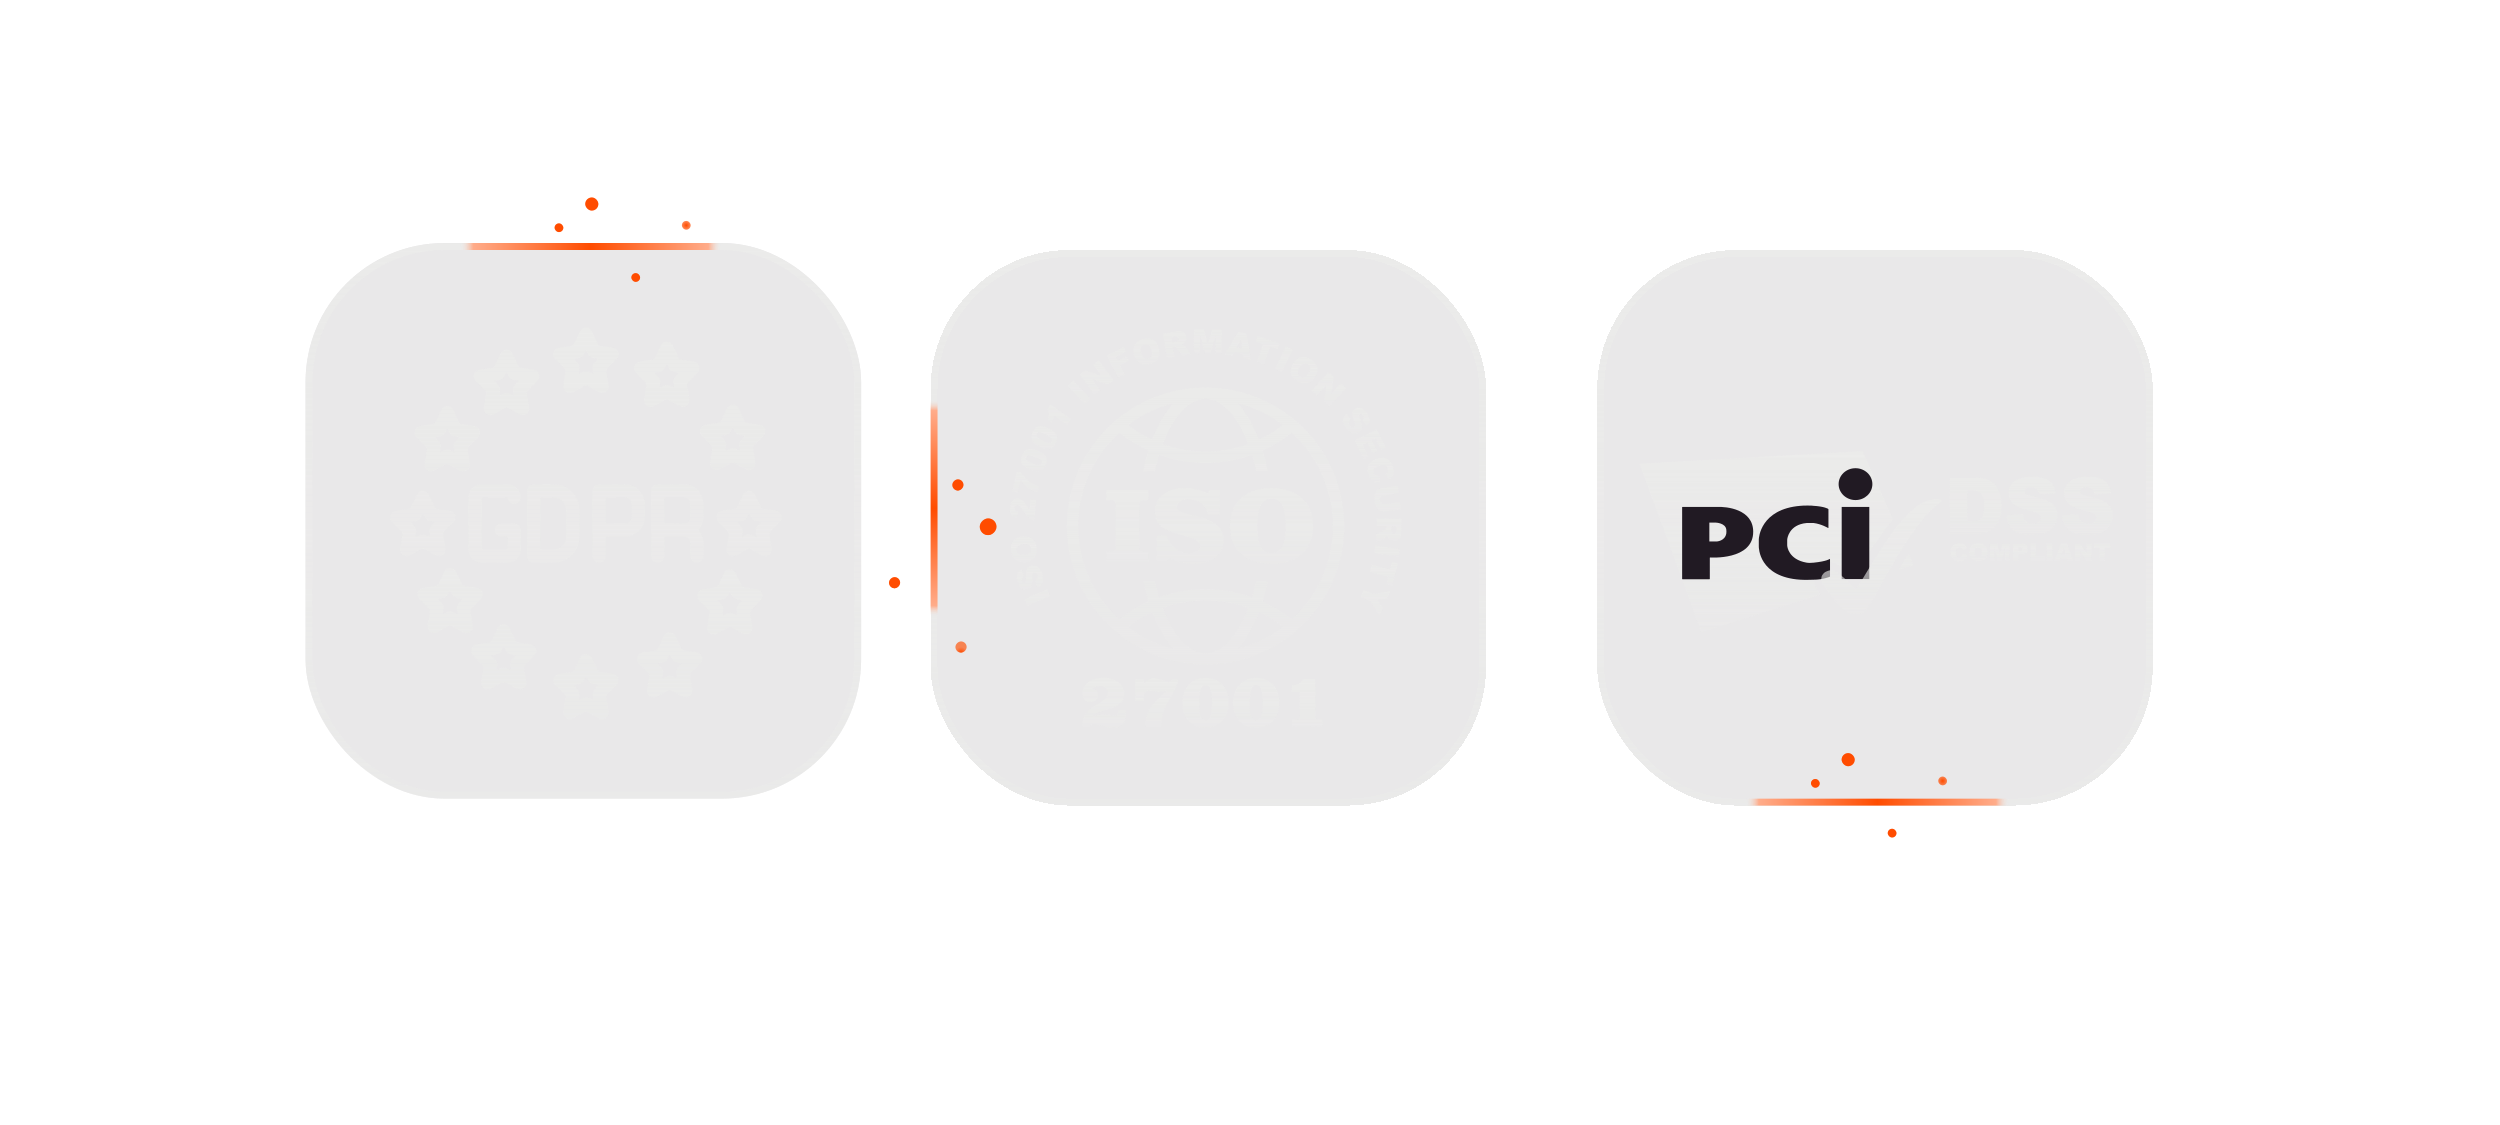 <svg width="360" height="162" viewBox="0 0 360 162" fill="none" xmlns="http://www.w3.org/2000/svg">
<g filter="url(#filter0_b_3841_20826)">
<rect x="44" y="35" width="80" height="80" rx="20" fill="#211A23" fill-opacity="0.1"/>
<rect x="44.5" y="35.5" width="79" height="79" rx="19.5" stroke="url(#paint0_linear_3841_20826)"/>
<path d="M84.711 47.191C85.028 47.406 85.271 47.713 85.407 48.071C85.586 48.53 85.847 48.958 86.03 49.415C86.147 49.707 86.363 49.774 86.623 49.813C87.147 49.891 87.671 49.972 88.196 50.044C88.435 50.069 88.657 50.178 88.824 50.35C89.186 50.728 89.2 51.218 88.828 51.635C88.437 52.072 88.033 52.498 87.61 52.904C87.38 53.124 87.27 53.327 87.343 53.663C87.466 54.233 87.507 54.822 87.627 55.394C87.676 55.581 87.667 55.779 87.599 55.96C87.532 56.142 87.41 56.298 87.25 56.407C87.103 56.519 86.925 56.584 86.74 56.594C86.555 56.603 86.371 56.556 86.213 56.459C85.743 56.214 85.271 55.965 84.825 55.68C84.696 55.583 84.538 55.531 84.377 55.532C84.216 55.533 84.059 55.587 83.931 55.685C83.515 55.951 83.072 56.174 82.645 56.422C82.406 56.563 82.123 56.613 81.85 56.562C81.615 56.512 81.409 56.374 81.272 56.177C81.135 55.979 81.079 55.737 81.115 55.5C81.216 54.831 81.311 54.161 81.438 53.497C81.458 53.419 81.456 53.337 81.432 53.261C81.408 53.184 81.362 53.116 81.301 53.063C80.891 52.645 80.491 52.215 80.081 51.797C79.785 51.495 79.559 51.186 79.722 50.726C79.884 50.268 80.216 50.085 80.677 50.035C81.167 49.982 81.653 49.886 82.141 49.816C82.277 49.811 82.408 49.765 82.517 49.685C82.627 49.604 82.709 49.493 82.754 49.365C82.924 48.922 83.171 48.509 83.349 48.069C83.487 47.711 83.732 47.404 84.051 47.191H84.711ZM83.366 53.804C83.73 53.684 84.011 53.423 84.405 53.429C84.78 53.434 85.052 53.713 85.409 53.784C85.403 53.359 85.236 52.986 85.373 52.604C85.511 52.219 85.897 52.012 86.112 51.631C85.706 51.596 85.335 51.591 85.011 51.387C84.683 51.18 84.632 50.778 84.375 50.461C84.145 50.779 84.074 51.166 83.76 51.381C83.438 51.602 83.044 51.57 82.643 51.656C82.898 52.01 83.25 52.224 83.384 52.596C83.524 52.987 83.342 53.383 83.366 53.804Z" fill="url(#paint1_linear_3841_20826)"/>
<path d="M56.191 74.17C56.453 73.723 56.85 73.532 57.362 73.491C57.853 73.452 58.337 73.339 58.827 73.281C58.917 73.27 59.002 73.233 59.072 73.174C59.141 73.116 59.192 73.038 59.218 72.951C59.47 72.402 59.732 71.858 59.984 71.309C60.075 71.086 60.237 70.9 60.446 70.781C60.648 70.666 60.887 70.633 61.113 70.69C61.339 70.746 61.534 70.888 61.658 71.084C61.795 71.301 61.914 71.528 62.013 71.764C62.211 72.177 62.404 72.591 62.593 73.008C62.622 73.085 62.672 73.151 62.738 73.2C62.804 73.248 62.882 73.277 62.964 73.281C63.527 73.347 64.087 73.432 64.648 73.517C65.304 73.617 65.643 74.044 65.572 74.651C65.535 74.869 65.425 75.069 65.26 75.216C64.854 75.639 64.455 76.07 64.037 76.481C63.946 76.555 63.879 76.654 63.842 76.766C63.806 76.878 63.803 76.998 63.834 77.111C63.95 77.628 64.026 78.154 64.11 78.677C64.135 78.84 64.146 79.006 64.141 79.171C64.14 79.327 64.099 79.48 64.023 79.617C63.946 79.753 63.837 79.868 63.704 79.95C63.571 80.032 63.419 80.079 63.263 80.086C63.107 80.094 62.952 80.061 62.812 79.992C62.373 79.807 61.954 79.577 61.562 79.306C61.098 78.965 60.707 78.948 60.239 79.289C59.887 79.546 59.472 79.715 59.092 79.937C58.931 80.046 58.74 80.101 58.547 80.094C58.353 80.088 58.166 80.021 58.013 79.902C57.664 79.651 57.565 79.289 57.634 78.878C57.721 78.355 57.803 77.831 57.911 77.312C57.991 76.926 57.94 76.624 57.626 76.333C57.11 75.868 56.631 75.366 56.191 74.83V74.17ZM59.845 77.328C60.827 76.853 60.827 76.853 61.871 77.246C62.011 76.87 61.698 76.503 61.869 76.119C62.031 75.756 62.354 75.531 62.575 75.207C62.25 74.991 61.848 75.093 61.527 74.883C61.183 74.658 61.148 74.232 60.866 73.948C60.798 74.087 60.737 74.199 60.686 74.315C60.484 74.772 60.16 75.052 59.639 75.066C59.56 75.061 59.48 75.072 59.405 75.098C59.329 75.124 59.26 75.166 59.201 75.219C60.011 76.138 60.011 76.138 59.845 77.328Z" fill="url(#paint2_linear_3841_20826)"/>
<path d="M112.571 74.83C112.132 75.367 111.652 75.869 111.136 76.333C110.824 76.624 110.77 76.926 110.85 77.312C110.958 77.831 111.047 78.355 111.126 78.879C111.22 79.495 110.913 79.946 110.348 80.077C110.111 80.118 109.867 80.066 109.668 79.931C109.17 79.659 108.668 79.393 108.18 79.102C108.094 79.039 107.99 79.004 107.882 79.003C107.775 79.002 107.67 79.034 107.582 79.095C107.127 79.368 106.661 79.623 106.194 79.876C105.953 80.007 105.705 80.14 105.415 80.09C105.185 80.057 104.976 79.939 104.829 79.758C104.683 79.578 104.61 79.349 104.625 79.118C104.644 78.717 104.719 78.319 104.773 77.92C104.784 77.719 104.819 77.52 104.877 77.328C105.045 76.9 104.889 76.612 104.573 76.324C104.195 75.978 103.869 75.576 103.5 75.22C103.354 75.092 103.25 74.922 103.202 74.734C103.154 74.545 103.164 74.347 103.23 74.164C103.361 73.76 103.702 73.577 104.112 73.518C104.655 73.439 105.196 73.346 105.742 73.289C105.841 73.287 105.937 73.254 106.017 73.195C106.097 73.137 106.158 73.055 106.191 72.962C106.4 72.494 106.625 72.033 106.844 71.57C106.901 71.435 106.966 71.304 107.039 71.177C107.485 70.472 108.317 70.488 108.723 71.213C108.884 71.5 109.012 71.805 109.152 72.103C109.277 72.368 109.408 72.631 109.517 72.902C109.553 73.014 109.622 73.113 109.717 73.183C109.812 73.253 109.926 73.292 110.044 73.293C110.59 73.342 111.13 73.449 111.673 73.522C112.093 73.578 112.35 73.846 112.571 74.17L112.571 74.83ZM106.895 77.346C107.578 76.741 108.232 76.839 108.928 77.375C108.88 76.922 108.75 76.545 108.84 76.168C108.939 75.751 109.334 75.545 109.574 75.207C109.259 74.984 108.851 75.112 108.535 74.904C108.189 74.677 108.11 74.28 107.892 73.968C107.739 74.049 107.705 74.205 107.652 74.334C107.578 74.542 107.442 74.723 107.263 74.853C107.084 74.983 106.869 75.056 106.648 75.063C106.48 75.058 106.316 75.119 106.192 75.233C106.32 75.371 106.446 75.502 106.569 75.636C106.868 75.965 107.046 76.323 106.891 76.786C106.829 76.968 106.83 77.165 106.895 77.346Z" fill="url(#paint3_linear_3841_20826)"/>
<path d="M81.738 103.571C81.394 103.341 81.093 103.069 81.099 102.618C81.118 102.344 81.156 102.072 81.214 101.804C81.28 101.388 81.321 100.966 81.427 100.561C81.499 100.281 81.404 100.12 81.219 99.941C80.798 99.533 80.386 99.114 79.983 98.686C79.614 98.295 79.563 97.889 79.816 97.488C79.887 97.37 79.984 97.269 80.099 97.194C80.214 97.118 80.345 97.069 80.482 97.051C81.078 96.959 81.671 96.838 82.269 96.766C82.368 96.761 82.463 96.728 82.542 96.669C82.621 96.61 82.681 96.529 82.714 96.436C82.962 95.885 83.223 95.34 83.482 94.794C83.66 94.418 83.93 94.182 84.375 94.18C84.821 94.179 85.093 94.415 85.274 94.787C85.529 95.315 85.79 95.841 86.019 96.38C86.054 96.49 86.124 96.587 86.216 96.657C86.309 96.727 86.422 96.766 86.538 96.769C87.118 96.838 87.698 96.935 88.27 97.057C89.105 97.236 89.357 98.054 88.776 98.684C88.378 99.116 87.962 99.531 87.54 99.94C87.448 100.01 87.378 100.107 87.341 100.217C87.303 100.327 87.3 100.446 87.331 100.558C87.452 101.092 87.464 101.652 87.6 102.181C87.763 102.818 87.535 103.24 87.024 103.571H86.363C85.806 103.166 85.169 102.9 84.585 102.542C84.525 102.5 84.454 102.478 84.381 102.477C84.308 102.477 84.237 102.5 84.177 102.541C83.593 102.899 82.956 103.166 82.399 103.571H81.738ZM83.366 100.772C83.493 100.77 83.614 100.721 83.706 100.633C84.169 100.313 84.621 100.337 85.081 100.642C85.175 100.704 85.271 100.82 85.416 100.755C85.266 99.689 85.266 99.689 86.096 98.662C85.749 98.556 85.375 98.572 85.052 98.395C84.698 98.2 84.641 97.774 84.398 97.492C84.219 97.612 84.19 97.783 84.116 97.923C84.042 98.091 83.925 98.237 83.776 98.344C83.627 98.452 83.453 98.518 83.27 98.536C83.063 98.568 82.857 98.612 82.655 98.667C83.604 99.734 83.451 99.412 83.366 100.772Z" fill="url(#paint4_linear_3841_20826)"/>
<path d="M100.582 76.318C101.174 77.01 101.343 77.78 101.326 78.611C101.317 79.051 101.329 79.492 101.322 79.932C101.332 80.228 101.226 80.516 101.026 80.736C100.914 80.859 100.769 80.948 100.609 80.992C100.448 81.037 100.278 81.035 100.119 80.987C99.956 80.953 99.805 80.873 99.687 80.755C99.569 80.638 99.487 80.489 99.452 80.326C99.401 80.112 99.377 79.892 99.38 79.672C99.386 79.195 99.391 78.718 99.378 78.242C99.361 77.622 99.042 77.285 98.426 77.271C97.602 77.252 96.776 77.269 95.951 77.263C95.744 77.262 95.643 77.338 95.65 77.549C95.655 77.714 95.65 77.88 95.649 78.045C95.648 78.723 95.66 79.402 95.643 80.08C95.629 80.634 95.278 80.987 94.764 81.011C94.524 81.023 94.288 80.944 94.103 80.79C93.918 80.636 93.798 80.419 93.766 80.18C93.749 80.035 93.745 79.888 93.751 79.741C93.751 76.825 93.751 73.909 93.751 70.993C93.746 70.865 93.749 70.737 93.761 70.609C93.781 70.378 93.886 70.163 94.055 70.004C94.225 69.846 94.447 69.756 94.678 69.752C96.035 69.74 97.393 69.724 98.749 69.761C99.902 69.793 100.97 70.753 101.228 71.916C101.298 72.201 101.331 72.494 101.327 72.787C101.315 73.19 101.316 73.594 101.326 73.997C101.347 74.848 101.176 75.636 100.582 76.318ZM95.65 73.504C95.65 74.035 95.65 74.566 95.65 75.097C95.65 75.228 95.643 75.369 95.831 75.369C96.747 75.368 97.663 75.392 98.577 75.351C99.072 75.329 99.359 74.975 99.374 74.465C99.392 73.825 99.392 73.184 99.374 72.543C99.357 71.986 99.025 71.655 98.474 71.644C97.632 71.629 96.79 71.636 95.948 71.641C95.662 71.643 95.655 71.655 95.651 71.966C95.645 72.478 95.65 72.991 95.65 73.504Z" fill="url(#paint5_linear_3841_20826)"/>
<path d="M75.903 75.377C75.903 73.91 75.904 72.442 75.904 70.975C75.885 70.756 75.914 70.535 75.991 70.328C76.15 69.981 76.402 69.755 76.789 69.753C77.926 69.747 79.072 69.671 80.198 69.784C81.99 69.963 83.209 71.454 83.4 72.938C83.462 73.41 83.487 73.887 83.476 74.364C83.445 75.481 83.525 76.599 83.412 77.716C83.235 79.452 81.71 80.939 79.975 81.001C78.95 81.037 77.921 81.023 76.894 81.012C76.306 81.006 75.947 80.641 75.906 80.054C75.897 79.926 75.904 79.797 75.904 79.669C75.903 78.238 75.903 76.808 75.903 75.377ZM81.531 75.382H81.526C81.526 74.704 81.546 74.025 81.522 73.349C81.49 72.501 80.821 71.742 79.987 71.664C79.333 71.603 78.67 71.645 78.01 71.641C77.883 71.641 77.802 71.693 77.802 71.832C77.801 71.961 77.8 72.089 77.8 72.217C77.8 74.324 77.8 76.431 77.8 78.538C77.8 78.648 77.807 78.758 77.799 78.868C77.785 79.06 77.876 79.126 78.059 79.124C78.59 79.119 79.121 79.121 79.653 79.122C79.9 79.127 80.146 79.082 80.376 78.989C80.606 78.897 80.815 78.76 80.99 78.585C81.166 78.41 81.305 78.202 81.398 77.973C81.492 77.744 81.539 77.498 81.536 77.251C81.513 76.628 81.531 76.005 81.531 75.382Z" fill="url(#paint6_linear_3841_20826)"/>
<path d="M67.438 75.396C67.438 74.186 67.434 72.976 67.439 71.765C67.443 70.971 67.767 70.35 68.471 69.952C68.693 69.821 68.945 69.75 69.203 69.748C70.542 69.75 71.881 69.733 73.219 69.753C74.156 69.767 74.95 70.576 75.006 71.515C75.019 71.736 74.958 71.955 74.833 72.137C74.708 72.319 74.525 72.454 74.314 72.521C73.802 72.65 73.333 72.441 73.167 71.932C73.084 71.679 72.973 71.633 72.744 71.635C71.736 71.644 70.727 71.636 69.719 71.641C69.393 71.643 69.382 71.653 69.382 71.983C69.379 74.238 69.379 76.494 69.382 78.749C69.382 79.111 69.391 79.12 69.744 79.121C70.753 79.126 71.761 79.126 72.77 79.121C73.1 79.12 73.106 79.111 73.111 78.784C73.117 78.381 73.119 77.977 73.109 77.574C73.101 77.292 73.078 77.277 72.781 77.267C72.579 77.259 72.377 77.272 72.175 77.261C71.614 77.233 71.226 76.85 71.219 76.33C71.212 75.789 71.615 75.389 72.207 75.376C72.775 75.363 73.344 75.368 73.912 75.374C74.62 75.382 74.986 75.742 75.008 76.46C75.021 76.863 75.011 77.267 75.011 77.67C75.011 78.129 75.01 78.587 75.011 79.046C75.015 79.307 74.967 79.566 74.869 79.808C74.771 80.051 74.625 80.271 74.441 80.456C74.256 80.641 74.036 80.787 73.794 80.885C73.552 80.983 73.293 81.032 73.032 81.029C71.842 80.982 70.647 80.981 69.457 81.028C68.33 81.073 67.417 80.138 67.434 78.972C67.451 77.78 67.438 76.588 67.438 75.396Z" fill="url(#paint7_linear_3841_20826)"/>
<path d="M69.279 98.113C69.364 97.595 69.46 96.943 69.582 96.296C69.612 96.192 69.611 96.081 69.581 95.977C69.55 95.873 69.49 95.78 69.408 95.709C68.984 95.303 68.582 94.875 68.169 94.456C67.991 94.296 67.875 94.077 67.843 93.839C67.788 93.307 68.06 92.891 68.583 92.781C69.03 92.686 69.486 92.632 69.937 92.56C69.992 92.552 70.047 92.547 70.102 92.545C70.302 92.553 70.498 92.493 70.66 92.375C70.821 92.257 70.938 92.088 70.992 91.896C71.163 91.415 71.416 90.963 71.633 90.499C71.703 90.317 71.827 90.162 71.988 90.054C72.15 89.946 72.341 89.891 72.535 89.896C72.978 89.895 73.25 90.136 73.429 90.51C73.678 90.98 73.9 91.462 74.096 91.956C74.244 92.379 74.534 92.493 74.915 92.544C75.386 92.608 75.857 92.678 76.325 92.762C77.241 92.926 77.53 93.725 76.914 94.424C76.525 94.863 76.107 95.277 75.682 95.682C75.593 95.759 75.526 95.86 75.489 95.972C75.452 96.085 75.447 96.205 75.474 96.32C75.568 96.842 75.655 97.365 75.743 97.889C75.768 98.014 75.785 98.141 75.793 98.269C75.818 99.057 75.127 99.525 74.411 99.184C73.898 98.942 73.399 98.669 72.917 98.368C72.803 98.281 72.663 98.233 72.52 98.234C72.376 98.234 72.236 98.282 72.123 98.369C71.689 98.642 71.229 98.873 70.783 99.127C70.579 99.252 70.339 99.309 70.1 99.288C69.578 99.237 69.258 98.836 69.279 98.113ZM72.505 93.13C72.318 93.484 72.219 93.877 71.877 94.099C71.555 94.309 71.158 94.27 70.698 94.409C70.909 94.589 71.066 94.715 71.213 94.852C71.378 94.986 71.499 95.167 71.559 95.371C71.619 95.575 71.616 95.793 71.55 95.995C71.484 96.158 71.482 96.339 71.545 96.503C71.877 96.357 72.177 96.104 72.551 96.113C72.912 96.121 73.206 96.369 73.526 96.518C73.603 96.332 73.527 96.216 73.503 96.093C73.402 95.592 73.478 95.15 73.893 94.798C74.024 94.686 74.188 94.579 74.22 94.379C73.144 94.109 73.244 94.431 72.505 93.13Z" fill="url(#paint8_linear_3841_20826)"/>
<path d="M99.264 57.432C99.288 58.385 98.6 58.844 97.859 58.482C97.366 58.241 96.891 57.961 96.421 57.678C96.145 57.512 95.921 57.479 95.626 57.672C95.168 57.971 94.671 58.213 94.188 58.474C94.017 58.584 93.813 58.633 93.611 58.614C93.408 58.595 93.217 58.51 93.068 58.37C92.759 58.103 92.7 57.751 92.766 57.368C92.856 56.846 92.939 56.322 93.046 55.803C93.122 55.433 93.067 55.143 92.763 54.874C92.357 54.503 91.969 54.112 91.603 53.702C91.158 53.219 91.227 52.567 91.737 52.225C91.893 52.129 92.069 52.069 92.251 52.047C92.775 51.963 93.298 51.863 93.825 51.823C94.136 51.8 94.274 51.653 94.386 51.396C94.591 50.926 94.816 50.466 95.034 50.002C95.083 49.884 95.14 49.769 95.205 49.658C95.283 49.522 95.394 49.408 95.528 49.326C95.662 49.245 95.815 49.199 95.972 49.192C96.129 49.186 96.284 49.219 96.425 49.29C96.565 49.36 96.685 49.465 96.774 49.595C96.877 49.746 96.965 49.907 97.036 50.075C97.266 50.554 97.494 51.033 97.712 51.517C97.744 51.601 97.801 51.674 97.874 51.727C97.948 51.779 98.036 51.809 98.126 51.811C98.671 51.872 99.212 51.965 99.756 52.04C100.164 52.097 100.509 52.269 100.651 52.67C100.723 52.861 100.735 53.069 100.684 53.266C100.633 53.463 100.523 53.639 100.368 53.771C99.96 54.166 99.587 54.598 99.178 54.992C99.081 55.072 99.009 55.179 98.972 55.3C98.934 55.42 98.933 55.549 98.968 55.67C99.098 56.296 99.182 56.931 99.264 57.432ZM96.998 55.782C97.133 55.391 96.828 55.024 97 54.638C97.161 54.278 97.487 54.057 97.698 53.727C97.534 53.636 97.351 53.585 97.164 53.579C96.972 53.563 96.787 53.495 96.63 53.382C96.473 53.269 96.35 53.116 96.274 52.938C96.203 52.783 96.168 52.596 95.985 52.487C95.92 52.619 95.86 52.732 95.809 52.848C95.608 53.307 95.277 53.58 94.758 53.593C94.597 53.591 94.44 53.644 94.313 53.745C94.573 54.063 94.926 54.275 95.043 54.661C95.16 55.051 94.987 55.443 94.986 55.841C95.345 55.728 95.596 55.457 95.969 55.434C96.361 55.41 96.639 55.692 96.998 55.782Z" fill="url(#paint9_linear_3841_20826)"/>
<path d="M93.154 99.417C93.257 98.786 93.342 98.151 93.472 97.525C93.507 97.404 93.507 97.275 93.47 97.154C93.434 97.033 93.364 96.925 93.268 96.843C92.86 96.448 92.49 96.013 92.081 95.621C91.75 95.304 91.644 94.934 91.789 94.523C91.931 94.124 92.28 93.951 92.686 93.891C93.228 93.811 93.77 93.722 94.314 93.659C94.405 93.657 94.493 93.628 94.567 93.576C94.64 93.524 94.697 93.451 94.73 93.366C94.949 92.883 95.183 92.406 95.409 91.926C95.449 91.844 95.479 91.757 95.52 91.675C95.704 91.306 95.986 91.039 96.41 91.04C96.605 91.038 96.795 91.095 96.957 91.204C97.118 91.312 97.242 91.468 97.313 91.649C97.565 92.198 97.836 92.738 98.077 93.292C98.117 93.402 98.19 93.497 98.286 93.564C98.382 93.631 98.497 93.666 98.614 93.665C99.141 93.715 99.664 93.811 100.188 93.893C100.59 93.957 100.924 94.131 101.072 94.539C101.219 94.944 101.101 95.292 100.804 95.591C100.405 95.995 100.022 96.418 99.603 96.801C99.501 96.891 99.425 97.008 99.386 97.139C99.347 97.27 99.346 97.409 99.383 97.541C99.484 98.098 99.581 98.656 99.675 99.215C99.74 99.598 99.682 99.95 99.373 100.219C99.236 100.357 99.056 100.445 98.863 100.469C98.67 100.494 98.474 100.453 98.306 100.353C97.839 100.102 97.358 99.868 96.915 99.579C96.585 99.363 96.328 99.325 95.981 99.56C95.534 99.847 95.069 100.104 94.588 100.329C94.1 100.573 93.677 100.474 93.36 100.089C93.211 99.898 93.138 99.659 93.154 99.417ZM94.75 95.57C94.846 95.73 94.969 95.873 95.114 95.99C95.443 96.333 95.591 96.72 95.45 97.195C95.415 97.27 95.397 97.351 95.396 97.434C95.395 97.516 95.412 97.598 95.445 97.674C95.789 97.552 96.059 97.27 96.46 97.281C96.839 97.29 97.105 97.565 97.454 97.684C97.473 97.524 97.456 97.362 97.404 97.21C97.297 96.727 97.386 96.303 97.778 95.964C97.903 95.843 98.02 95.714 98.129 95.578C97.975 95.485 97.799 95.435 97.619 95.433C97.147 95.404 96.845 95.151 96.654 94.73C96.594 94.598 96.591 94.415 96.397 94.346C96.19 94.655 96.118 95.038 95.794 95.26C95.479 95.475 95.071 95.371 94.75 95.57Z" fill="url(#paint10_linear_3841_20826)"/>
<path d="M69.654 58.842C69.726 58.365 69.781 57.911 69.866 57.462C69.93 57.121 70.073 56.761 69.993 56.442C69.911 56.117 69.55 55.921 69.313 55.667C69.062 55.4 68.801 55.142 68.544 54.881C68.265 54.597 68.143 54.276 68.286 53.881C68.343 53.706 68.45 53.552 68.594 53.437C68.738 53.322 68.912 53.252 69.096 53.236C69.621 53.161 70.144 53.073 70.669 53.002C70.979 52.96 71.197 52.847 71.323 52.523C71.515 52.03 71.768 51.561 71.989 51.078C72.081 50.837 72.246 50.631 72.463 50.49C72.958 50.202 73.515 50.369 73.805 50.928C74.068 51.41 74.298 51.909 74.495 52.422C74.644 52.834 74.926 52.962 75.309 53.013C75.817 53.08 76.325 53.147 76.827 53.243C77.625 53.396 77.911 54.222 77.372 54.829C76.958 55.295 76.519 55.738 76.079 56.179C75.995 56.247 75.933 56.337 75.899 56.439C75.865 56.541 75.861 56.651 75.888 56.755C76.011 57.345 76.065 57.949 76.186 58.54C76.239 58.736 76.23 58.944 76.159 59.134C76.088 59.324 75.959 59.488 75.791 59.601C75.46 59.847 75.1 59.812 74.754 59.627C74.237 59.351 73.722 59.072 73.216 58.776C73.135 58.719 73.038 58.688 72.939 58.687C72.84 58.687 72.743 58.717 72.661 58.773C72.14 59.078 71.615 59.38 71.076 59.651C70.386 59.997 69.721 59.558 69.654 58.842ZM73.975 56.991C73.953 56.806 73.944 56.665 73.917 56.528C73.856 56.277 73.87 56.014 73.955 55.771C74.04 55.528 74.194 55.314 74.397 55.156C74.459 55.119 74.511 55.07 74.553 55.011C74.594 54.953 74.623 54.886 74.637 54.816C74.248 54.779 73.881 54.747 73.558 54.555C73.23 54.359 73.185 53.951 72.94 53.653C72.68 53.958 72.634 54.364 72.3 54.565C71.974 54.762 71.59 54.758 71.206 54.84C71.447 55.197 71.791 55.403 71.946 55.773C72.112 56.169 71.848 56.561 71.963 56.968C72.302 56.832 72.582 56.586 72.943 56.589C73.314 56.592 73.604 56.855 73.975 56.991Z" fill="url(#paint11_linear_3841_20826)"/>
<path d="M102.757 91.365C102.283 91.417 101.742 90.873 101.842 90.298C101.955 89.65 102.018 88.992 102.153 88.349C102.182 88.246 102.18 88.136 102.148 88.034C102.116 87.931 102.054 87.841 101.971 87.773C101.541 87.348 101.121 86.912 100.697 86.481C100.58 86.377 100.492 86.245 100.441 86.097C100.39 85.95 100.377 85.792 100.405 85.638C100.434 85.437 100.529 85.25 100.674 85.108C100.819 84.965 101.006 84.874 101.208 84.847C101.694 84.763 102.182 84.682 102.671 84.626C103.077 84.579 103.379 84.463 103.537 84.025C103.715 83.528 103.977 83.061 104.203 82.581C104.275 82.391 104.407 82.229 104.579 82.12C104.75 82.011 104.952 81.959 105.155 81.974C105.576 81.988 105.823 82.236 105.992 82.586C106.238 83.097 106.494 83.604 106.713 84.127C106.755 84.254 106.835 84.367 106.941 84.45C107.047 84.532 107.176 84.582 107.31 84.591C107.854 84.662 108.393 84.763 108.937 84.835C109.129 84.854 109.312 84.931 109.461 85.055C109.609 85.179 109.717 85.345 109.77 85.532C109.901 85.905 109.749 86.211 109.495 86.479C109.116 86.877 108.756 87.297 108.348 87.662C108.223 87.767 108.13 87.906 108.081 88.062C108.032 88.218 108.029 88.385 108.071 88.542C108.162 89.064 108.222 89.593 108.336 90.109C108.435 90.555 108.333 90.91 107.981 91.184C107.614 91.469 107.23 91.409 106.849 91.2C106.384 90.943 105.906 90.709 105.459 90.424C105.182 90.249 104.97 90.285 104.711 90.441C104.257 90.715 103.782 90.955 103.321 91.217C103.152 91.323 102.955 91.374 102.757 91.365ZM105.094 85.205C104.848 86.123 104.217 86.427 103.289 86.408C103.517 86.642 103.674 86.794 103.82 86.954C104.092 87.252 104.259 87.579 104.134 88.004C104.072 88.189 104.068 88.388 104.125 88.575C104.225 88.536 104.323 88.489 104.417 88.436C104.61 88.294 104.842 88.215 105.082 88.211C105.322 88.207 105.557 88.278 105.755 88.415C105.866 88.51 106.007 88.563 106.154 88.563C106.124 88.401 106.102 88.278 106.08 88.154C105.992 87.654 106.067 87.213 106.479 86.858C106.64 86.753 106.756 86.591 106.803 86.405C105.946 86.432 105.368 86.08 105.094 85.205Z" fill="url(#paint12_linear_3841_20826)"/>
<path d="M67.683 66.838C67.699 67.013 67.666 67.189 67.589 67.347C67.511 67.504 67.392 67.638 67.245 67.733C67.097 67.828 66.926 67.881 66.751 67.886C66.575 67.891 66.402 67.849 66.249 67.762C65.794 67.489 65.296 67.282 64.861 66.982C64.527 66.753 64.275 66.797 63.961 66.985C63.474 67.276 62.96 67.522 62.467 67.803C62.025 68.055 61.301 67.781 61.158 67.112C61.131 66.949 61.134 66.782 61.166 66.62C61.25 66.096 61.345 65.575 61.443 65.053C61.503 64.731 61.478 64.463 61.204 64.215C60.811 63.859 60.47 63.446 60.092 63.072C59.797 62.78 59.623 62.452 59.74 62.037C59.863 61.595 60.203 61.398 60.632 61.329C61.156 61.245 61.677 61.128 62.204 61.094C62.547 61.071 62.677 60.898 62.796 60.63C63.034 60.094 63.28 59.562 63.545 59.04C63.636 58.827 63.804 58.655 64.016 58.559C64.227 58.464 64.466 58.45 64.687 58.521C64.828 58.565 64.957 58.639 65.064 58.74C65.172 58.84 65.255 58.964 65.308 59.101C65.569 59.646 65.838 60.188 66.08 60.741C66.109 60.836 66.167 60.918 66.246 60.978C66.324 61.038 66.42 61.071 66.518 61.074C66.991 61.122 67.46 61.211 67.929 61.287C68.092 61.31 68.254 61.343 68.413 61.386C68.561 61.423 68.697 61.495 68.809 61.597C68.922 61.7 69.008 61.828 69.059 61.971C69.111 62.114 69.126 62.267 69.105 62.417C69.083 62.568 69.025 62.711 68.935 62.833C68.827 62.981 68.707 63.12 68.575 63.248C68.231 63.604 67.892 63.966 67.531 64.305C67.449 64.376 67.388 64.468 67.357 64.572C67.325 64.676 67.324 64.787 67.354 64.891C67.478 65.538 67.576 66.189 67.683 66.838ZM65.393 65.122C65.451 64.947 65.448 64.758 65.385 64.585C65.249 64.128 65.391 63.761 65.725 63.444C65.872 63.303 66.005 63.147 66.153 62.989C65.765 62.834 65.377 62.887 65.052 62.687C64.701 62.47 64.663 62.036 64.339 61.669C64.188 62.644 63.514 62.901 62.648 62.95C62.954 63.301 63.289 63.531 63.422 63.902C63.563 64.293 63.4 64.691 63.356 65.183C64.061 64.595 64.73 64.589 65.393 65.122Z" fill="url(#paint13_linear_3841_20826)"/>
<path d="M85.287 75.346C85.287 73.951 85.287 72.557 85.287 71.162C85.279 70.942 85.298 70.722 85.342 70.506C85.452 70.043 85.748 69.775 86.223 69.75C86.534 69.734 86.847 69.745 87.159 69.744C88.095 69.744 89.031 69.767 89.967 69.739C91.568 69.691 92.867 71.03 92.859 72.628C92.856 73.215 92.857 73.803 92.858 74.39C92.863 76.051 91.47 77.303 90.004 77.267C89.252 77.249 88.499 77.264 87.747 77.265C87.205 77.266 87.228 77.221 87.229 77.758C87.23 78.437 87.226 79.116 87.231 79.795C87.238 79.997 87.209 80.199 87.145 80.391C87.078 80.581 86.95 80.744 86.782 80.856C86.614 80.968 86.414 81.022 86.213 81.012C86.011 81.001 85.818 80.926 85.663 80.796C85.508 80.667 85.398 80.492 85.351 80.295C85.299 80.062 85.278 79.824 85.286 79.585C85.288 78.172 85.289 76.759 85.287 75.346ZM87.23 73.477C87.23 74.008 87.233 74.539 87.228 75.069C87.226 75.257 87.255 75.379 87.493 75.376C88.335 75.365 89.177 75.385 90.019 75.365C90.135 75.37 90.251 75.352 90.359 75.312C90.468 75.272 90.568 75.211 90.653 75.132C90.739 75.054 90.808 74.959 90.856 74.854C90.905 74.749 90.932 74.635 90.937 74.519C90.982 73.844 90.983 73.166 90.937 72.49C90.933 72.375 90.907 72.261 90.859 72.156C90.811 72.05 90.742 71.955 90.657 71.877C90.572 71.798 90.473 71.737 90.364 71.697C90.255 71.657 90.14 71.639 90.024 71.644C89.183 71.629 88.34 71.646 87.498 71.636C87.266 71.633 87.225 71.746 87.228 71.939C87.233 72.452 87.23 72.964 87.23 73.477Z" fill="url(#paint14_linear_3841_20826)"/>
<path d="M105.529 58.294C105.975 58.283 106.241 58.537 106.419 58.909C106.663 59.421 106.917 59.929 107.133 60.453C107.176 60.581 107.257 60.692 107.364 60.773C107.471 60.855 107.601 60.902 107.735 60.909C108.279 60.979 108.818 61.082 109.361 61.155C109.545 61.172 109.719 61.242 109.862 61.358C110.005 61.474 110.11 61.63 110.164 61.806C110.308 62.199 110.179 62.523 109.904 62.806C109.483 63.24 109.064 63.676 108.631 64.099C108.549 64.168 108.489 64.26 108.459 64.362C108.429 64.465 108.43 64.575 108.462 64.677C108.593 65.303 108.669 65.94 108.768 66.572C108.803 66.743 108.787 66.921 108.724 67.084C108.66 67.247 108.55 67.388 108.408 67.49C108.274 67.604 108.108 67.674 107.933 67.692C107.758 67.709 107.581 67.674 107.427 67.589C106.907 67.319 106.385 67.05 105.886 66.745C105.777 66.666 105.645 66.625 105.51 66.626C105.375 66.627 105.244 66.671 105.137 66.752C104.651 67.045 104.14 67.295 103.647 67.575C103.517 67.644 103.372 67.683 103.225 67.687C103.077 67.692 102.931 67.662 102.796 67.601C102.662 67.54 102.544 67.449 102.45 67.335C102.357 67.221 102.291 67.087 102.257 66.943C102.224 66.782 102.229 66.615 102.271 66.456C102.374 65.861 102.438 65.259 102.566 64.671C102.592 64.566 102.587 64.456 102.552 64.354C102.516 64.252 102.452 64.162 102.367 64.096C101.944 63.664 101.525 63.228 101.111 62.787C100.858 62.519 100.714 62.215 100.851 61.838C100.902 61.661 101.003 61.503 101.143 61.383C101.283 61.263 101.455 61.186 101.638 61.163C101.874 61.129 102.109 61.093 102.343 61.055C102.704 60.995 103.062 60.913 103.425 60.877C103.524 60.87 103.618 60.834 103.696 60.772C103.774 60.71 103.831 60.627 103.86 60.532C104.109 59.982 104.368 59.436 104.629 58.892C104.809 58.518 105.085 58.277 105.529 58.294ZM103.77 62.764C104.029 63.109 104.385 63.327 104.51 63.698C104.641 64.085 104.506 64.486 104.469 64.924C104.831 64.796 105.104 64.545 105.456 64.521C105.842 64.494 106.133 64.762 106.475 64.882C106.51 64.806 106.53 64.723 106.532 64.639C106.534 64.555 106.518 64.471 106.485 64.393C106.337 63.904 106.525 63.539 106.857 63.206C107.016 63.083 107.145 62.924 107.234 62.743C106.834 62.712 106.466 62.678 106.142 62.487C105.79 62.28 105.753 61.842 105.498 61.547C104.984 62.472 105.17 62.547 103.77 62.764Z" fill="url(#paint15_linear_3841_20826)"/>
<path d="M61.576 89.989C61.658 89.494 61.744 88.878 61.866 88.269C61.926 87.972 61.896 87.752 61.657 87.534C61.252 87.163 60.882 86.754 60.494 86.364C60.312 86.207 60.188 85.995 60.141 85.76C60.054 85.178 60.386 84.734 61.001 84.634C61.543 84.547 62.085 84.464 62.63 84.402C62.749 84.399 62.864 84.36 62.959 84.291C63.055 84.221 63.128 84.124 63.167 84.012C63.32 83.64 63.506 83.282 63.678 82.917C63.755 82.752 63.829 82.584 63.908 82.419C64.097 82.026 64.389 81.764 64.844 81.772C65.274 81.779 65.549 82.037 65.727 82.412C65.961 82.908 66.22 83.395 66.422 83.904C66.466 84.052 66.557 84.182 66.681 84.273C66.805 84.365 66.956 84.413 67.11 84.412C67.637 84.456 68.162 84.547 68.683 84.64C69.492 84.784 69.805 85.696 69.241 86.277C68.832 86.698 68.429 87.126 68.004 87.529C67.905 87.609 67.83 87.716 67.789 87.837C67.748 87.957 67.741 88.087 67.77 88.211C67.871 88.731 67.957 89.255 68.047 89.777C68.063 89.867 68.073 89.958 68.084 90.049C68.132 90.444 68.023 90.788 67.687 91.011C67.335 91.245 66.957 91.216 66.594 91.017C66.096 90.744 65.596 90.475 65.107 90.187C65.027 90.129 64.931 90.096 64.832 90.095C64.733 90.094 64.636 90.124 64.555 90.181C64.149 90.428 63.726 90.648 63.309 90.878C63.197 90.94 63.084 91.002 62.968 91.055C62.211 91.395 61.543 90.941 61.576 89.989ZM63.83 88.368C64.185 88.292 64.44 88.018 64.812 88.014C65.198 88.011 65.474 88.281 65.807 88.371C65.834 88.34 65.852 88.302 65.859 88.261C65.866 88.22 65.862 88.178 65.847 88.14C65.649 87.517 65.773 86.992 66.292 86.57C66.379 86.499 66.507 86.431 66.491 86.236C66.145 86.154 65.766 86.181 65.45 85.971C65.106 85.743 65.062 85.327 64.819 85.015C64.762 85.111 64.71 85.211 64.663 85.312C64.435 85.88 64.031 86.188 63.406 86.19C63.308 86.191 63.177 86.171 63.147 86.342C63.375 86.633 63.694 86.859 63.845 87.232C63.999 87.616 63.725 87.982 63.83 88.368Z" fill="url(#paint16_linear_3841_20826)"/>
<path d="M103.484 35.996C103.76 35.996 103.984 35.772 103.984 35.496C103.984 35.22 103.76 34.996 103.484 34.996L103.484 35.996ZM66.261 35.996L103.484 35.996L103.484 34.996L66.261 34.996L66.261 35.996Z" fill="url(#paint17_linear_3841_20826)"/>
<g filter="url(#filter1_f_3841_20826)">
<rect x="84.273" y="28.434" width="1.891" height="1.891" rx="0.945" fill="#FF4C00"/>
<rect x="84.746" y="28.906" width="0.945" height="0.945" rx="0.473" stroke="url(#paint18_radial_3841_20826)" stroke-width="0.945"/>
</g>
<g filter="url(#filter2_f_3841_20826)">
<rect x="90.914" y="39.329" width="1.26" height="1.26" rx="0.63" fill="url(#paint19_linear_3841_20826)"/>
<rect x="91.23" y="39.644" width="0.63" height="0.63" rx="0.315" stroke="url(#paint20_radial_3841_20826)" stroke-width="0.63"/>
</g>
<g filter="url(#filter3_f_3841_20826)">
<rect x="79.861" y="32.164" width="1.26" height="1.26" rx="0.63" fill="url(#paint21_linear_3841_20826)"/>
<rect x="80.176" y="32.479" width="0.63" height="0.63" rx="0.315" stroke="url(#paint22_radial_3841_20826)" stroke-width="0.63"/>
</g>
<g filter="url(#filter4_f_3841_20826)">
<rect x="98.192" y="31.814" width="1.26" height="1.26" rx="0.63" fill="url(#paint23_linear_3841_20826)" fill-opacity="0.5"/>
<rect x="98.507" y="32.129" width="0.63" height="0.63" rx="0.315" stroke="url(#paint24_radial_3841_20826)" stroke-width="0.63"/>
</g>
</g>
<g filter="url(#filter5_bd_3841_20826)">
<rect x="140" y="35" width="80" height="80" rx="20" fill="#211A23" fill-opacity="0.1" shape-rendering="crispEdges"/>
<rect x="140.5" y="35.5" width="79" height="79" rx="19.5" stroke="url(#paint25_linear_3841_20826)" shape-rendering="crispEdges"/>
<path d="M179.616 54.797C190.648 54.807 199.582 63.747 199.571 74.764C199.561 85.782 190.61 94.704 179.578 94.694C168.56 94.684 159.63 85.765 159.622 74.76C159.612 63.745 168.543 54.807 179.573 54.797C179.587 54.797 179.601 54.797 179.616 54.797ZM172.901 84.988C177.232 83.451 181.962 83.45 186.294 84.986L186.916 82.647C187.204 82.647 187.467 82.64 187.732 82.649C188.005 82.627 188.28 82.642 188.549 82.697C188.362 83.667 188.125 84.628 187.839 85.574C188.577 85.981 189.31 86.349 190.007 86.777C190.704 87.203 191.364 87.684 192.037 88.141C200.136 80.729 199.631 68.123 192.006 61.332C190.719 62.343 189.317 63.2 187.829 63.882C188.111 64.882 188.381 65.841 188.559 66.83H186.901C186.8 66.431 186.708 66.05 186.607 65.672C186.52 65.277 186.404 64.89 186.26 64.513C181.939 66.042 177.221 66.04 172.901 64.506L172.276 66.852C171.989 66.852 171.723 66.853 171.459 66.852C171.189 66.85 170.919 66.845 170.598 66.84L171.351 63.873C169.866 63.194 168.469 62.34 167.188 61.326C159.141 68.656 159.479 81.26 167.188 88.157C168.478 87.145 169.883 86.288 171.372 85.603C171.073 84.635 170.825 83.651 170.631 82.657H172.284L172.901 84.988ZM185.72 62.956C185.711 62.89 185.697 62.827 185.679 62.763C185.172 61.397 184.476 60.11 183.614 58.936C183.059 58.165 182.359 57.51 181.552 57.007C180.427 56.278 178.99 56.239 177.826 56.905C177.078 57.324 176.419 57.884 175.884 58.555C175.026 59.614 174.326 60.794 173.806 62.055C173.684 62.337 173.572 62.624 173.442 62.943C177.411 64.365 181.75 64.37 185.72 62.956ZM173.462 86.535C173.49 86.63 173.501 86.686 173.521 86.737C173.995 88.004 174.628 89.204 175.405 90.312C175.914 91.043 176.536 91.689 177.249 92.224C178.747 93.315 180.371 93.329 181.884 92.265C182.402 91.896 182.869 91.46 183.276 90.971C184.309 89.694 185.123 88.254 185.685 86.711C185.702 86.651 185.712 86.591 185.718 86.531C181.754 85.122 177.425 85.124 173.462 86.535ZM184.269 92.404C186.616 91.813 188.816 90.745 190.729 89.265C189.679 88.449 188.538 87.755 187.332 87.196C186.873 88.129 186.452 89.039 185.984 89.925C185.501 90.808 184.927 91.639 184.269 92.404ZM174.943 92.411C174.28 91.655 173.702 90.828 173.22 89.945C172.743 89.052 172.323 88.131 171.864 87.195C170.656 87.755 169.515 88.449 168.464 89.265C170.384 90.746 172.589 91.818 174.943 92.411ZM187.271 62.287C188.154 61.99 190.37 60.619 190.678 60.182C188.773 58.717 186.587 57.661 184.255 57.078C185.602 58.617 186.524 60.39 187.271 62.287ZM174.911 57.09C172.576 57.676 170.388 58.738 168.483 60.208C169.167 60.844 171.285 62.113 171.932 62.273C172.625 60.391 173.632 58.638 174.911 57.09Z" fill="url(#paint26_linear_3841_20826)"/>
<path d="M190.24 100.234C190.244 100.839 190.115 101.436 189.862 101.986C189.386 103.047 188.351 103.746 187.188 103.793C186.773 103.831 186.354 103.797 185.951 103.692C184.918 103.435 184.095 102.655 183.782 101.638C183.468 100.724 183.464 99.731 183.769 98.814C184.147 97.571 185.26 96.695 186.559 96.619C187.253 96.544 187.955 96.683 188.568 97.018C189.387 97.479 189.956 98.282 190.119 99.207C190.187 99.543 190.202 99.892 190.24 100.234ZM185.909 100.196L185.968 100.201C185.968 100.466 185.95 100.732 185.971 100.996C185.975 101.458 186.074 101.914 186.261 102.337C186.368 102.575 186.603 102.731 186.864 102.738C187.138 102.756 187.395 102.599 187.505 102.347C187.598 102.162 187.665 101.966 187.705 101.763C187.862 100.841 187.879 99.901 187.756 98.975C187.715 98.68 187.637 98.389 187.526 98.112C187.44 97.851 187.193 97.676 186.917 97.68C186.631 97.67 186.369 97.836 186.256 98.097C186.178 98.239 186.125 98.393 186.098 98.552C186.024 99.099 185.97 99.648 185.909 100.196Z" fill="url(#paint27_linear_3841_20826)"/>
<path d="M182.91 100.228C182.949 100.841 182.828 101.454 182.56 102.007C182.065 103.086 180.988 103.781 179.8 103.793C179.268 103.833 178.734 103.748 178.24 103.547C177.402 103.203 176.762 102.504 176.493 101.641C176.184 100.738 176.175 99.76 176.465 98.85C176.84 97.552 178.014 96.646 179.366 96.611C180.424 96.559 181.352 96.849 182.074 97.664C182.568 98.237 182.86 98.955 182.906 99.711C182.922 99.88 182.91 100.055 182.91 100.228ZM180.565 100.291C180.533 99.802 180.532 99.431 180.48 99.068C180.436 98.75 180.359 98.436 180.251 98.134C180.168 97.857 179.911 97.669 179.622 97.671C179.322 97.658 179.049 97.846 178.952 98.13C178.846 98.36 178.777 98.607 178.75 98.858C178.706 99.604 178.681 100.353 178.691 101.101C178.683 101.529 178.781 101.955 178.974 102.338C179.125 102.68 179.526 102.834 179.869 102.683C180.012 102.619 180.13 102.509 180.2 102.368C180.311 102.179 180.384 101.971 180.416 101.754C180.487 101.228 180.524 100.701 180.562 100.291H180.565Z" fill="url(#paint28_linear_3841_20826)"/>
<path d="M163.235 98.232C163.274 98.249 163.315 98.26 163.355 98.269C163.758 98.264 164.09 98.586 164.095 98.988C164.095 99.012 164.095 99.037 164.093 99.06C164.127 99.53 163.806 99.952 163.344 100.046C163.184 100.073 163.021 100.081 162.86 100.071C162.35 100.059 161.932 99.664 161.892 99.156C161.797 98.502 162.039 97.845 162.535 97.407C163.059 96.942 163.724 96.668 164.423 96.629C165.267 96.513 166.126 96.682 166.862 97.11C167.676 97.575 168.074 98.529 167.83 99.433C167.712 99.899 167.406 100.295 166.985 100.527C166.504 100.806 165.99 101.021 165.454 101.17C165.068 101.289 164.676 101.393 164.298 101.535C163.943 101.635 163.638 101.865 163.444 102.179C163.519 102.16 163.594 102.138 163.667 102.111C164.29 101.819 164.996 101.755 165.662 101.931C165.873 101.989 166.089 102.036 166.305 102.072C166.774 102.142 166.961 101.987 167.017 101.506C167.025 101.437 167.029 101.369 167.039 101.256C167.399 101.232 167.759 101.233 168.119 101.261C168.161 101.889 168.161 102.493 167.853 103.053C167.565 103.577 167.069 103.745 166.519 103.793C165.987 103.828 165.453 103.764 164.945 103.603C164.612 103.508 164.28 103.401 163.942 103.332C163.608 103.263 163.262 103.22 163.054 103.587H161.905C161.855 103.064 161.953 102.537 162.191 102.067C162.488 101.528 162.919 101.074 163.441 100.747C163.831 100.479 164.241 100.238 164.639 99.982C164.787 99.892 164.93 99.793 165.066 99.686C165.364 99.455 165.53 99.094 165.513 98.717C165.52 98.372 165.315 98.057 164.996 97.922C164.404 97.647 163.7 97.77 163.235 98.232Z" fill="url(#paint29_linear_3841_20826)"/>
<path d="M170.685 96.811C170.699 97.033 170.709 97.21 170.722 97.431C170.768 97.395 170.812 97.354 170.851 97.311C171.28 96.727 171.878 96.589 172.546 96.706C172.883 96.78 173.216 96.876 173.542 96.993C173.739 97.053 173.936 97.122 174.131 97.19C174.293 97.255 174.477 97.217 174.6 97.095L174.717 96.825H175.592C175.653 97.016 175.644 97.222 175.565 97.405C175.361 97.869 175.16 98.335 174.923 98.781C174.619 99.35 174.27 99.897 173.959 100.463C173.517 101.318 173.283 102.264 173.274 103.226C173.269 103.339 173.262 103.451 173.255 103.584H171.018C170.963 103.325 170.955 103.058 170.993 102.795C171.06 101.805 171.489 100.874 172.201 100.181C172.671 99.72 173.16 99.278 173.638 98.826C173.745 98.724 173.844 98.614 174.006 98.446C173.869 98.478 173.81 98.485 173.756 98.503C173.277 98.646 172.771 98.667 172.283 98.566C172.022 98.516 171.759 98.48 171.495 98.46C171.132 98.416 170.802 98.674 170.758 99.037C170.758 99.04 170.757 99.044 170.757 99.046C170.725 99.216 170.704 99.387 170.694 99.56C170.684 99.671 170.684 99.785 170.677 99.915H169.478V96.825C169.677 96.821 169.869 96.814 170.061 96.81C170.254 96.81 170.452 96.811 170.685 96.811Z" fill="url(#paint30_linear_3841_20826)"/>
<path d="M192.039 97.692C192.682 97.589 193.322 97.493 193.649 96.823H195.385C195.391 96.951 195.399 97.073 195.4 97.196C195.401 98.765 195.401 100.335 195.4 101.904C195.4 101.985 195.398 102.066 195.4 102.147C195.412 102.5 195.521 102.618 195.882 102.64C196.053 102.65 196.225 102.642 196.415 102.642C196.452 102.943 196.461 103.246 196.444 103.548C196.168 103.617 192.613 103.64 192.044 103.58V102.684C192.363 102.581 192.733 102.735 193.094 102.499C193.14 102.376 193.171 102.248 193.185 102.118C193.194 101.022 193.19 99.925 193.189 98.829C193.182 98.772 193.171 98.716 193.153 98.662H192.037L192.039 97.692Z" fill="url(#paint31_linear_3841_20826)"/>
<path d="M179.384 46.429L179.894 48.505L179.968 48.504L180.533 46.461H181.927V49.992H181.062V47.492C180.748 48.3 180.558 49.141 180.301 49.98H179.505L178.89 47.44L178.816 47.442C178.813 47.648 178.808 47.853 178.806 48.059C178.804 48.265 178.802 48.475 178.8 48.683C178.798 48.903 178.801 49.122 178.792 49.342C178.783 49.546 178.759 49.751 178.74 49.987L177.971 49.945C177.895 49.693 177.897 46.961 177.972 46.429H179.384Z" fill="url(#paint32_linear_3841_20826)"/>
<path d="M197.422 57.529L196.666 56.852L196.974 54.555L196.914 54.529L195.641 55.921L194.894 55.233L197.298 52.586L198.043 53.281L197.724 55.582L197.781 55.614L199.069 54.21L199.827 54.888L197.422 57.529Z" fill="url(#paint33_linear_3841_20826)"/>
<path d="M164.52 53.012L163.419 51.515L164.233 50.905L166.357 53.773L165.54 54.387L163.264 53.598C163.653 54.185 164.05 54.668 164.424 55.201L163.611 55.808L161.484 52.94L162.301 52.336L164.46 53.083L164.52 53.012Z" fill="url(#paint34_linear_3841_20826)"/>
<path d="M205.786 76.115C205.379 76.573 205.015 76.799 204.172 77.106V75.933L205.304 75.355C205.481 75.292 205.617 75.147 205.67 74.965C205.676 74.895 205.677 74.826 205.671 74.755H204.261C204.223 74.392 204.222 74.027 204.256 73.665C205.446 73.623 206.615 73.739 207.807 73.724C207.807 74.073 207.813 74.382 207.806 74.691C207.797 75.072 207.776 75.452 207.758 75.832C207.755 75.901 207.754 75.97 207.743 76.039C207.668 76.557 207.391 76.858 206.947 76.905C206.459 77.008 205.973 76.719 205.832 76.241C205.819 76.203 205.805 76.162 205.786 76.115ZM206.912 75.78C207.104 75.502 207.131 75.3 207.042 74.817L206.39 74.773C206.312 74.98 206.296 75.205 206.345 75.421C206.418 75.791 206.505 75.85 206.912 75.78Z" fill="url(#paint35_linear_3841_20826)"/>
<path d="M173.465 47.056C174.094 46.951 174.683 46.851 175.274 46.758C175.467 46.723 175.663 46.704 175.858 46.699C176.279 46.666 176.663 46.94 176.772 47.346C176.914 47.766 176.76 48.228 176.396 48.48C176.333 48.525 176.268 48.564 176.193 48.612C176.719 48.911 176.952 49.165 177.471 49.998C177.272 50.035 177.085 50.072 176.896 50.105C176.703 50.139 176.51 50.168 176.294 50.203C176.028 49.861 175.758 49.517 175.49 49.172C175.371 48.964 175.111 48.881 174.892 48.982L175.109 50.394L174.045 50.572L173.465 47.056ZM175.756 47.88C175.723 47.596 175.596 47.445 175.369 47.46C175.123 47.452 174.877 47.503 174.654 47.609L174.783 48.298C175.177 48.237 175.563 48.273 175.756 47.88Z" fill="url(#paint36_linear_3841_20826)"/>
<path d="M169.179 49.476C169.185 48.268 170.292 47.76 171.216 47.737C172.367 47.708 172.925 48.735 172.958 49.761C172.993 50.9 172.005 51.461 170.893 51.498C169.83 51.534 169.233 50.533 169.179 49.476ZM171.896 49.911C171.881 49.541 171.76 49.184 171.549 48.88C171.355 48.621 171.012 48.526 170.713 48.649C170.415 48.743 170.219 49.025 170.233 49.337C170.248 49.719 170.381 50.088 170.615 50.39C170.804 50.639 171.14 50.723 171.424 50.593C171.725 50.508 171.923 50.222 171.896 49.911Z" fill="url(#paint37_linear_3841_20826)"/>
<path d="M195.704 52.252C195.663 53.027 195.223 53.726 194.541 54.097C194.188 54.283 193.772 54.312 193.396 54.179C192.962 54.046 192.573 53.799 192.268 53.464C191.908 53.088 191.772 52.551 191.909 52.048C192.021 51.571 192.281 51.144 192.651 50.823C193.076 50.425 193.692 50.306 194.235 50.515C194.678 50.66 195.068 50.928 195.363 51.289C195.592 51.557 195.713 51.9 195.704 52.252ZM194.694 52.115C194.694 51.613 194.11 51.121 193.621 51.425C193.206 51.671 192.932 52.1 192.886 52.58C192.834 53.087 193.441 53.518 193.88 53.285C194.313 53.038 194.612 52.608 194.694 52.115Z" fill="url(#paint38_linear_3841_20826)"/>
<path d="M153.357 79.96C152.444 79.96 151.859 79.524 151.659 78.679C151.582 78.378 151.557 78.067 151.584 77.756C151.671 76.97 152.075 76.537 152.845 76.343C153.168 76.255 153.506 76.231 153.839 76.271C154.444 76.33 154.953 76.746 155.13 77.328C155.263 77.699 155.309 78.096 155.265 78.488C155.219 79.044 154.868 79.527 154.356 79.747C154.045 79.897 153.703 79.97 153.357 79.96ZM153.623 77.323C153.31 77.315 153 77.386 152.722 77.53C152.469 77.687 152.34 77.984 152.397 78.276C152.428 78.574 152.658 78.815 152.954 78.86C153.321 78.93 153.699 78.885 154.039 78.732C154.318 78.623 154.49 78.341 154.46 78.042C154.439 77.574 154.152 77.325 153.623 77.323Z" fill="url(#paint39_linear_3841_20826)"/>
<path d="M207.758 72.333C207.504 72.376 207.28 72.417 207.056 72.449C206.576 72.519 206.096 72.592 205.615 72.652C204.922 72.739 204.178 72.426 204.006 71.572C203.934 71.234 203.898 70.89 203.898 70.545C203.878 70.028 204.206 69.561 204.7 69.405C205.063 69.293 205.436 69.213 205.813 69.165C206.279 69.089 206.75 69.036 207.218 68.974C207.353 69.308 207.409 69.67 207.38 70.029C206.887 70.101 206.386 70.172 205.885 70.245C205.667 70.276 205.447 70.293 205.235 70.34C204.899 70.384 204.663 70.691 204.707 71.026C204.717 71.1 204.74 71.171 204.776 71.237C204.854 71.465 205.081 71.609 205.321 71.581C205.62 71.557 205.916 71.516 206.214 71.476C206.591 71.424 206.968 71.364 207.345 71.313C207.43 71.307 207.515 71.307 207.601 71.312L207.758 72.333Z" fill="url(#paint40_linear_3841_20826)"/>
<path d="M203.67 64.277L202.898 62.731L202.242 63.054L203.084 64.757L202.402 65.105C202.369 65.065 202.34 65.022 202.313 64.979C201.897 64.141 201.483 63.303 201.045 62.423L204.257 60.842L205.559 63.483L204.904 63.814L204.066 62.154L203.535 62.411L204.293 63.959L203.67 64.277Z" fill="url(#paint41_linear_3841_20826)"/>
<path d="M202.802 60.307L202.218 59.566C202.41 59.108 202.361 58.805 202.079 58.641C201.923 58.551 201.854 58.576 201.669 58.809L201.823 59.277C201.918 59.562 202.029 59.842 202.101 60.131C202.218 60.495 202.107 60.892 201.821 61.146C201.52 61.433 201.081 61.523 200.69 61.38C200.538 61.328 200.396 61.249 200.27 61.148C199.864 60.817 199.566 60.373 199.413 59.872C199.269 59.393 199.459 58.876 199.879 58.602L200.484 59.363C200.322 59.597 200.163 59.833 200.298 60.125C200.372 60.338 200.557 60.493 200.781 60.526C201.091 60.407 201.17 60.281 201.094 59.985C201.047 59.807 200.955 59.641 200.912 59.463C200.833 59.176 200.778 58.882 200.748 58.586C200.706 57.995 201.34 57.597 201.87 57.74C201.994 57.767 202.112 57.818 202.219 57.886C202.739 58.244 203.099 58.791 203.22 59.411C203.279 59.721 203.139 60 202.802 60.307Z" fill="url(#paint42_linear_3841_20826)"/>
<path d="M153.111 81.035L153.453 81.963C153.194 82.157 153.053 82.388 153.201 82.71C153.287 82.898 153.351 82.935 153.609 82.927C153.795 82.784 153.744 82.582 153.742 82.388C153.725 82.032 153.73 81.675 153.752 81.321C153.834 80.472 154.853 80.213 155.46 80.676C155.591 80.773 155.701 80.892 155.788 81.028C156.103 81.519 156.241 82.102 156.181 82.682C156.125 83.142 155.805 83.392 155.381 83.59L155.03 82.663C155.592 82.179 155.585 81.693 155.024 81.444C154.716 81.535 154.656 81.595 154.646 81.888C154.638 82.118 154.662 82.351 154.652 82.581C154.649 82.799 154.625 83.018 154.577 83.232C154.458 83.716 153.97 84.014 153.483 83.896C153.37 83.868 153.265 83.82 153.169 83.752C153.044 83.67 152.936 83.563 152.852 83.438C152.529 82.967 152.384 82.396 152.44 81.827C152.49 81.455 152.751 81.144 153.111 81.035Z" fill="url(#paint43_linear_3841_20826)"/>
<path d="M186.126 50.788L185.039 50.579C185.004 50.351 184.976 50.161 184.946 49.963L183.713 49.728L183.388 50.271L182.328 50.061L184.309 46.815L185.472 47.035C185.708 48.266 185.915 49.497 186.126 50.788ZM184.863 49.189C184.858 48.754 184.789 48.323 184.657 47.908L184.07 49.024L184.863 49.189Z" fill="url(#paint44_linear_3841_20826)"/>
<path d="M156.836 63.688C156.647 63.643 156.452 63.614 156.267 63.553C155.818 63.402 155.399 63.17 155.033 62.87C154.552 62.545 154.382 61.916 154.635 61.394C154.714 61.19 154.821 60.997 154.952 60.823C155.211 60.451 155.671 60.276 156.112 60.38C156.738 60.508 157.317 60.802 157.789 61.232C158.245 61.574 158.376 62.2 158.093 62.695C157.995 62.903 157.873 63.098 157.729 63.277C157.508 63.541 157.181 63.692 156.836 63.688ZM156.971 62.78C157.226 62.789 157.366 62.721 157.432 62.56C157.51 62.384 157.458 62.177 157.304 62.059C156.87 61.678 156.354 61.402 155.796 61.249C155.611 61.189 155.41 61.269 155.318 61.441C155.233 61.585 155.248 61.767 155.356 61.893C155.389 61.941 155.428 61.983 155.474 62.019C155.874 62.33 156.322 62.577 156.799 62.748C156.855 62.765 156.913 62.775 156.971 62.78Z" fill="url(#paint45_linear_3841_20826)"/>
<path d="M204.698 67.581V68.47C204.115 68.62 203.508 68.336 203.251 67.792C203.081 67.463 202.981 67.102 202.958 66.732C202.904 66.138 203.209 65.571 203.734 65.287C204.139 65.035 204.61 64.907 205.088 64.921C205.488 64.921 205.868 65.091 206.133 65.389C206.524 65.824 206.728 66.396 206.701 66.981C206.678 67.439 206.425 67.853 206.031 68.087L205.555 67.265C205.599 67.215 205.639 67.175 205.675 67.132C205.932 66.849 205.911 66.413 205.63 66.157C205.479 66.02 205.276 65.956 205.073 65.982C204.745 66.044 204.428 66.15 204.127 66.296C203.859 66.413 203.721 66.713 203.809 66.993C203.854 67.277 204.077 67.498 204.361 67.542C204.46 67.561 204.564 67.565 204.698 67.581Z" fill="url(#paint46_linear_3841_20826)"/>
<path d="M155.263 66.851C154.613 66.782 153.994 66.542 153.467 66.155C153.113 65.91 152.948 65.473 153.051 65.055C153.101 64.808 153.179 64.567 153.284 64.338C153.485 63.875 153.977 63.608 154.476 63.69C155.088 63.746 155.675 63.958 156.181 64.307C156.666 64.581 156.878 65.166 156.684 65.686C156.641 65.841 156.584 65.993 156.517 66.138C156.289 66.632 155.891 66.854 155.263 66.851ZM155.502 65.954C155.781 65.951 155.929 65.858 155.993 65.682C156.057 65.513 155.995 65.323 155.845 65.223C155.74 65.132 155.624 65.057 155.5 64.997C155.225 64.88 154.942 64.776 154.66 64.678C154.528 64.634 154.393 64.603 154.256 64.585C154.044 64.545 153.832 64.658 153.747 64.856C153.68 65.026 153.731 65.18 153.922 65.335C154 65.404 154.088 65.46 154.184 65.502C154.537 65.64 154.893 65.771 155.252 65.898C155.334 65.922 155.419 65.94 155.505 65.951L155.502 65.954Z" fill="url(#paint47_linear_3841_20826)"/>
<path d="M152.594 72.723L152.43 73.629C151.726 73.485 151.412 73.105 151.429 72.405C151.436 72.117 151.477 71.831 151.551 71.552C151.678 71.014 152.218 70.679 152.757 70.806C152.901 70.84 153.036 70.905 153.151 70.997C153.413 71.207 153.628 71.468 153.784 71.766C153.918 71.979 154.052 72.191 154.207 72.439C154.374 72.178 154.299 71.931 154.336 71.703C154.374 71.466 154.389 71.225 154.42 70.942L155.195 70.984C155.104 71.988 155.018 72.949 154.929 73.947C154.587 73.876 154.274 73.705 154.029 73.457C153.798 73.2 153.598 72.915 153.393 72.638C153.27 72.47 153.163 72.291 153.047 72.12C153.008 72.063 152.964 72.009 152.916 71.959C152.791 71.801 152.582 71.732 152.387 71.783C152.218 71.844 152.103 71.999 152.097 72.178C152.09 72.382 152.216 72.567 152.408 72.634C152.46 72.655 152.51 72.682 152.594 72.723Z" fill="url(#paint48_linear_3841_20826)"/>
<path d="M168.223 50.327L168.543 50.932L167.316 51.594L167.984 52.887L167.03 53.396L165.367 50.235L167.771 48.975L168.128 49.62L166.696 50.385L166.987 50.963L168.223 50.327Z" fill="url(#paint49_linear_3841_20826)"/>
<path d="M203.315 85.537L201.948 84.939L202.378 83.954L203.763 84.541L206.214 84.107L205.735 85.192L204.324 85.384L205.142 86.544L204.67 87.64L203.315 85.537Z" fill="url(#paint50_linear_3841_20826)"/>
<path d="M188.028 51.464L187.01 51.118L187.864 48.594C187.545 48.381 187.163 48.35 186.812 48.165L187.087 47.375L190.257 48.452L189.983 49.258L188.907 48.909L188.028 51.464Z" fill="url(#paint51_linear_3841_20826)"/>
<path d="M203.551 80.329L206.168 81.012L206.473 79.925L207.293 80.141L206.45 83.365L205.618 83.163L205.897 82.067L203.283 81.371L203.551 80.329Z" fill="url(#paint52_linear_3841_20826)"/>
<path d="M152.556 69.917L151.784 69.733L152.415 66.931L153.043 67.069C153.621 68.013 154.539 68.704 155.608 68.998L155.401 69.919C154.434 69.618 153.589 69.015 152.99 68.198C152.795 68.784 152.738 69.344 152.556 69.917Z" fill="url(#paint53_linear_3841_20826)"/>
<path d="M157.742 58.802C157.674 59.146 157.617 59.439 157.555 59.73C157.535 59.79 157.509 59.848 157.477 59.902L156.86 59.451C157.031 58.927 157.102 58.408 156.813 57.898L157.293 57.243L160.215 59.395L159.64 60.187L157.742 58.802Z" fill="url(#paint54_linear_3841_20826)"/>
<path d="M162.981 56.373L162.235 57.17L159.778 54.589L160.531 53.807L162.981 56.373Z" fill="url(#paint55_linear_3841_20826)"/>
<path d="M190.602 52.579L189.625 52.109L191.148 48.888L192.135 49.346L190.602 52.579Z" fill="url(#paint56_linear_3841_20826)"/>
<path d="M156.772 83.842L157.2 84.838L153.922 86.252L153.493 85.257L156.772 83.842Z" fill="url(#paint57_linear_3841_20826)"/>
<path d="M203.895 78.638L204.05 77.591C205.227 77.733 206.379 77.909 207.572 78.088L207.427 79.14C206.236 78.993 205.08 78.824 203.895 78.638Z" fill="url(#paint58_linear_3841_20826)"/>
<path d="M195.09 74.765C195.1 75.693 194.893 76.613 194.487 77.447C193.966 78.466 193.09 79.26 192.023 79.678C191.248 79.985 190.426 80.156 189.593 80.186C188.623 80.263 187.646 80.157 186.716 79.876C184.701 79.231 183.495 77.875 183.188 75.762C183.035 74.8 183.097 73.817 183.368 72.881C183.776 71.454 184.839 70.307 186.231 69.788C187.425 69.335 188.712 69.177 189.981 69.329C190.709 69.377 191.423 69.551 192.094 69.839C193.682 70.493 194.791 71.957 194.989 73.662C195.042 74.027 195.057 74.398 195.09 74.765ZM191.134 74.765C191.101 74.271 191.085 73.774 191.03 73.282C190.989 72.728 190.839 72.189 190.588 71.692C190.31 71.14 189.735 70.8 189.117 70.822C188.488 70.791 187.897 71.129 187.606 71.688C187.401 72.077 187.268 72.499 187.212 72.935C187.049 74.008 187.03 75.098 187.154 76.177C187.193 76.672 187.311 77.159 187.506 77.615C187.88 78.49 188.896 78.897 189.772 78.523C190.157 78.358 190.469 78.059 190.651 77.683C190.758 77.453 190.842 77.213 190.899 76.966C191.056 76.242 191.134 75.505 191.134 74.765Z" fill="url(#paint59_linear_3841_20826)"/>
<path d="M179.981 73.085C179.912 72.896 179.86 72.744 179.804 72.593C179.425 71.575 178.661 71.056 177.607 70.944C177.206 70.882 176.795 70.904 176.403 71.009C176.146 71.083 175.914 71.225 175.731 71.421C175.355 71.836 175.396 72.303 175.873 72.594C176.151 72.757 176.452 72.882 176.763 72.963C177.42 73.143 178.091 73.273 178.75 73.45C179.515 73.635 180.246 73.939 180.916 74.353C181.636 74.8 182.098 75.566 182.157 76.411C182.279 77.269 182.038 78.138 181.491 78.811C181.076 79.298 180.536 79.663 179.928 79.866C179.116 80.139 178.256 80.248 177.401 80.187C176.395 80.132 175.409 79.878 174.501 79.438C174.462 79.42 174.418 79.408 174.35 79.385L173.964 79.927H172.6V76.161C172.835 76.125 173.075 76.116 173.312 76.132C173.543 76.126 173.773 76.131 174.032 76.131C174.08 76.255 174.122 76.372 174.17 76.486C174.645 77.615 175.442 78.371 176.671 78.607C177.08 78.702 177.505 78.692 177.908 78.581C178.129 78.516 178.335 78.411 178.518 78.27C178.871 78.019 178.953 77.53 178.703 77.178C178.652 77.106 178.589 77.043 178.517 76.992C178.22 76.774 177.891 76.602 177.542 76.483C176.866 76.248 176.169 76.076 175.487 75.859C175.011 75.716 174.543 75.548 174.086 75.355C173.217 74.969 172.58 74.341 172.387 73.387C172.079 71.864 172.72 70.539 174.119 69.802C174.718 69.497 175.378 69.326 176.049 69.299C177.323 69.205 178.602 69.436 179.762 69.971C179.804 69.991 179.848 70.005 179.924 70.034L180.206 69.562H181.642V73.077C181.376 73.079 181.104 73.084 180.832 73.085C180.553 73.086 180.276 73.085 179.981 73.085Z" fill="url(#paint60_linear_3841_20826)"/>
<path d="M171.38 78.456V79.872H165.315V78.456C165.502 78.456 165.685 78.459 165.865 78.454C165.992 78.454 166.119 78.444 166.244 78.423C166.436 78.404 166.59 78.253 166.612 78.062C166.64 77.914 166.659 77.765 166.665 77.617C166.669 75.699 166.669 73.781 166.665 71.863C166.664 71.184 166.503 71.03 165.823 71.018C165.662 71.016 165.501 71.018 165.315 71.018V69.609H171.338C171.418 70.067 171.425 70.535 171.358 70.995C171.274 71.003 171.186 71.014 171.096 71.019C171.007 71.025 170.911 71.019 170.818 71.022C170.199 71.044 170.053 71.176 170.053 71.786C170.047 73.75 170.047 75.714 170.053 77.678C170.055 78.308 170.203 78.444 170.837 78.456C171.009 78.458 171.18 78.456 171.38 78.456Z" fill="url(#paint61_linear_3841_20826)"/>
<path d="M140.006 87.448C140.006 87.725 140.23 87.948 140.506 87.948C140.782 87.948 141.006 87.725 141.006 87.448L140.006 87.448ZM140.006 56.558L140.006 87.448L141.006 87.448L141.006 56.558L140.006 56.558Z" fill="url(#paint62_linear_3841_20826)"/>
<g filter="url(#filter6_f_3841_20826)">
<rect x="149.494" y="73.646" width="2.408" height="2.408" rx="1.204" transform="rotate(90 149.494 73.646)" fill="#FF4C00"/>
<rect x="148.994" y="74.146" width="1.408" height="1.408" rx="0.704" transform="rotate(90 148.994 74.146)" stroke="url(#paint63_radial_3841_20826)"/>
</g>
<g filter="url(#filter7_f_3841_20826)">
<rect x="135.619" y="82.103" width="1.605" height="1.605" rx="0.803" transform="rotate(90 135.619 82.103)" fill="url(#paint64_linear_3841_20826)"/>
<rect x="135.218" y="82.505" width="0.803" height="0.803" rx="0.401" transform="rotate(90 135.218 82.505)" stroke="url(#paint65_radial_3841_20826)" stroke-width="0.803"/>
</g>
<g filter="url(#filter8_f_3841_20826)">
<rect x="144.74" y="68.026" width="1.605" height="1.605" rx="0.803" transform="rotate(90 144.74 68.026)" fill="url(#paint66_linear_3841_20826)"/>
<rect x="144.339" y="68.428" width="0.803" height="0.803" rx="0.401" transform="rotate(90 144.339 68.428)" stroke="url(#paint67_radial_3841_20826)" stroke-width="0.803"/>
</g>
<g filter="url(#filter9_f_3841_20826)">
<rect x="145.192" y="91.37" width="1.605" height="1.605" rx="0.803" transform="rotate(90 145.192 91.37)" fill="url(#paint68_linear_3841_20826)" fill-opacity="0.5"/>
<rect x="144.791" y="91.771" width="0.803" height="0.803" rx="0.401" transform="rotate(90 144.791 91.771)" stroke="url(#paint69_radial_3841_20826)" stroke-width="0.803"/>
</g>
</g>
<g filter="url(#filter10_bd_3841_20826)">
<rect x="236" y="35" width="80" height="80" rx="20" fill="#211A23" fill-opacity="0.1" shape-rendering="crispEdges"/>
<rect x="236.5" y="35.5" width="79" height="79" rx="19.5" stroke="url(#paint70_linear_3841_20826)" shape-rendering="crispEdges"/>
<path d="M288.627 78.764L289.308 78.969C289.263 79.162 289.195 79.321 289.093 79.446C288.99 79.571 288.877 79.673 288.729 79.73C288.582 79.798 288.4 79.832 288.173 79.832C287.9 79.832 287.684 79.798 287.503 79.719C287.332 79.639 287.185 79.503 287.06 79.298C286.935 79.105 286.867 78.844 286.867 78.537C286.867 78.129 286.98 77.811 287.196 77.583C287.412 77.356 287.73 77.254 288.127 77.254C288.445 77.254 288.684 77.322 288.866 77.447C289.047 77.572 289.184 77.765 289.263 78.038L288.582 78.185C288.559 78.106 288.536 78.049 288.502 78.015C288.457 77.958 288.411 77.913 288.343 77.879C288.275 77.844 288.207 77.833 288.139 77.833C287.968 77.833 287.832 77.901 287.741 78.049C287.673 78.151 287.639 78.322 287.639 78.537C287.639 78.81 287.684 79.003 287.764 79.105C287.843 79.207 287.968 79.264 288.116 79.264C288.264 79.264 288.377 79.219 288.445 79.139C288.536 79.037 288.593 78.924 288.627 78.764Z" fill="url(#paint71_linear_3841_20826)"/>
<path d="M289.581 78.536C289.581 78.127 289.694 77.809 289.921 77.582C290.149 77.355 290.467 77.241 290.875 77.241C291.296 77.241 291.614 77.355 291.841 77.57C292.068 77.797 292.182 78.104 292.182 78.513C292.182 78.808 292.136 79.047 292.034 79.229C291.932 79.41 291.795 79.558 291.602 79.66C291.421 79.762 291.182 79.819 290.91 79.819C290.626 79.819 290.398 79.774 290.205 79.683C290.024 79.592 289.876 79.456 289.751 79.251C289.626 79.047 289.581 78.831 289.581 78.536ZM290.353 78.536C290.353 78.786 290.398 78.967 290.489 79.081C290.58 79.195 290.705 79.251 290.875 79.251C291.046 79.251 291.171 79.195 291.262 79.092C291.352 78.979 291.398 78.786 291.398 78.513C291.398 78.275 291.352 78.104 291.25 78.002C291.159 77.888 291.023 77.843 290.864 77.843C290.705 77.843 290.58 77.9 290.489 78.013C290.398 78.104 290.353 78.286 290.353 78.536Z" fill="url(#paint72_linear_3841_20826)"/>
<path d="M292.579 77.286H293.59L293.976 78.808L294.362 77.286H295.373V79.785H294.737V77.877L294.249 79.785H293.681L293.193 77.877V79.785H292.557V77.286H292.579Z" fill="url(#paint73_linear_3841_20826)"/>
<path d="M295.873 77.286H297.157C297.441 77.286 297.645 77.354 297.782 77.491C297.918 77.627 297.986 77.809 297.986 78.059C297.986 78.308 297.907 78.513 297.759 78.649C297.611 78.797 297.373 78.865 297.066 78.865H296.646V79.796H295.873V77.286ZM296.646 78.354H296.839C296.987 78.354 297.089 78.331 297.157 78.274C297.214 78.218 297.248 78.161 297.248 78.081C297.248 78.002 297.225 77.934 297.168 77.877C297.111 77.82 297.021 77.797 296.873 77.797H296.657V78.354H296.646Z" fill="url(#paint74_linear_3841_20826)"/>
<path d="M298.394 77.286H299.167V79.172H300.371V79.785H298.394V77.286Z" fill="url(#paint75_linear_3841_20826)"/>
<path d="M300.757 77.286H301.529V79.785H300.757V77.286Z" fill="url(#paint76_linear_3841_20826)"/>
<path d="M303.619 79.366H302.744L302.619 79.775H301.836L302.778 77.277H303.619L304.562 79.775H303.755L303.619 79.366ZM303.46 78.833L303.187 77.935L302.915 78.833H303.46Z" fill="url(#paint77_linear_3841_20826)"/>
<path d="M304.8 77.286H305.516L306.459 78.672V77.286H307.185V79.785H306.459L305.527 78.411V79.785H304.8V77.286Z" fill="url(#paint78_linear_3841_20826)"/>
<path d="M307.527 77.286H309.878V77.9H309.094V79.785H308.322V77.9H307.538V77.286H307.527Z" fill="url(#paint79_linear_3841_20826)"/>
<path d="M279.337 81.091L281.575 80.387L280.848 78.774C280.314 79.444 279.78 80.308 279.337 81.091ZM278.576 73.72L274.192 63.952L242.095 65.77L250.988 90.03L268.104 84.635C267.014 83.067 266.617 81.205 267.877 80.296C269.286 79.274 271.41 80.455 272.761 82.125C274.067 79.944 277.736 74.867 278.576 73.72Z" fill="url(#paint80_linear_3841_20826)"/>
<path d="M273.192 71.009C274.532 71.009 275.622 69.987 275.622 68.715C275.622 67.443 274.532 66.421 273.192 66.421C271.852 66.421 270.761 67.443 270.761 68.715C270.761 69.976 271.852 71.009 273.192 71.009ZM271.204 71.997H275.179V82.39H271.204V71.997Z" fill="#211A23"/>
<path d="M269.239 75.029C269.273 75.04 269.296 75.029 269.296 74.995V72.36C269.296 72.326 269.273 72.292 269.239 72.269C269.239 72.269 268.717 71.928 267.127 71.837C267.047 71.792 265.65 71.781 265.275 71.837C259.483 72.303 259.267 76.494 259.267 76.676V77.698C259.267 77.823 259.267 82.105 265.275 82.48C265.866 82.525 267.013 82.48 267.127 82.48C268.512 82.48 269.466 82.059 269.466 82.059C269.501 82.048 269.523 82.014 269.523 81.98V79.515C269.523 79.481 269.501 79.47 269.478 79.492C269.478 79.492 269.046 79.833 267.161 80.026C266.627 80.083 266.366 80.06 266.173 80.026C263.492 79.572 263.367 77.618 263.367 77.618C263.367 77.584 263.356 77.528 263.356 77.505V76.755C263.356 76.721 263.356 76.664 263.367 76.642C263.367 76.642 263.549 74.54 266.173 74.313H267.161C268.308 74.461 269.239 75.029 269.239 75.029Z" fill="#211A23"/>
<path d="M248.227 82.356C248.227 82.39 248.25 82.413 248.284 82.413H252.157C252.191 82.413 252.214 82.39 252.214 82.356V79.335C252.214 79.301 252.237 79.278 252.271 79.278C252.271 79.278 258.461 79.721 258.461 75.576C258.461 72.293 254.576 71.941 253.304 71.998C253.282 71.998 248.284 71.998 248.284 71.998C248.25 71.998 248.227 72.021 248.227 72.055V82.356ZM252.146 76.973V74.258H253.1C253.1 74.258 254.474 74.315 254.588 75.258C254.61 75.326 254.61 75.791 254.588 75.814C254.406 76.916 253.213 76.973 253.213 76.973H252.146Z" fill="#211A23"/>
<path d="M273.306 87.407C273.624 87.407 273.874 87.407 274.283 87.225C275.691 86.487 280.45 74.868 285.47 71.29C285.505 71.268 285.539 71.234 285.561 71.2C285.595 71.154 285.595 71.109 285.595 71.109C285.595 71.109 285.595 70.87 284.857 70.87C280.394 70.745 275.748 80.115 273.306 83.818C273.272 83.863 273.113 83.818 273.113 83.818C273.113 83.818 271.478 81.887 270.058 81.149C270.024 81.138 269.865 81.081 269.695 81.092C269.581 81.092 268.922 81.228 268.616 81.546C268.252 81.933 268.263 82.148 268.263 82.614C268.263 82.648 268.286 82.807 268.332 82.887C268.684 83.5 270.262 85.681 271.569 86.885C271.762 87.032 272.068 87.407 273.306 87.407Z" fill="url(#paint81_linear_3841_20826)"/>
<path d="M286.787 67.785H290.501C291.239 67.785 291.83 67.887 292.273 68.08C292.727 68.285 293.102 68.569 293.386 68.932C293.681 69.307 293.897 69.739 294.022 70.227C294.158 70.715 294.226 71.238 294.226 71.794C294.226 72.657 294.124 73.328 293.931 73.805C293.738 74.282 293.465 74.679 293.113 75.009C292.761 75.327 292.386 75.542 291.989 75.656C291.444 75.804 290.944 75.872 290.501 75.872H286.787V67.785ZM289.286 69.614V74.032H289.899C290.422 74.032 290.796 73.975 291.012 73.862C291.228 73.748 291.41 73.543 291.535 73.26C291.66 72.976 291.728 72.499 291.728 71.851C291.728 70.988 291.591 70.409 291.307 70.091C291.024 69.773 290.569 69.614 289.91 69.614H289.286Z" fill="url(#paint82_linear_3841_20826)"/>
<path d="M294.919 73.202L297.304 73.054C297.361 73.44 297.463 73.736 297.622 73.94C297.883 74.269 298.247 74.428 298.724 74.428C299.076 74.428 299.36 74.349 299.553 74.178C299.746 74.008 299.848 73.815 299.848 73.599C299.848 73.395 299.757 73.202 299.576 73.031C299.394 72.861 298.962 72.713 298.292 72.566C297.19 72.316 296.418 71.986 295.941 71.578C295.464 71.169 295.237 70.646 295.237 70.01C295.237 69.59 295.362 69.204 295.6 68.829C295.839 68.454 296.202 68.17 296.691 67.954C297.179 67.739 297.838 67.636 298.678 67.636C299.712 67.636 300.507 67.829 301.041 68.216C301.586 68.602 301.904 69.215 302.006 70.056L299.644 70.192C299.576 69.828 299.451 69.567 299.246 69.397C299.042 69.227 298.769 69.147 298.417 69.147C298.122 69.147 297.906 69.204 297.758 69.329C297.611 69.454 297.543 69.601 297.543 69.783C297.543 69.908 297.599 70.033 297.724 70.135C297.838 70.237 298.122 70.34 298.565 70.43C299.655 70.669 300.439 70.907 300.916 71.146C301.393 71.385 301.734 71.691 301.949 72.043C302.165 72.395 302.267 72.804 302.267 73.247C302.267 73.77 302.12 74.247 301.836 74.678C301.552 75.121 301.143 75.451 300.632 75.678C300.121 75.905 299.462 76.018 298.678 76.018C297.304 76.018 296.35 75.757 295.816 75.223C295.294 74.69 294.998 74.019 294.919 73.202Z" fill="url(#paint83_linear_3841_20826)"/>
<path d="M302.904 73.202L305.289 73.054C305.346 73.44 305.448 73.736 305.607 73.94C305.868 74.269 306.232 74.428 306.709 74.428C307.061 74.428 307.345 74.349 307.538 74.178C307.731 74.008 307.833 73.815 307.833 73.599C307.833 73.395 307.743 73.202 307.561 73.031C307.379 72.861 306.947 72.713 306.277 72.566C305.176 72.316 304.403 71.986 303.926 71.578C303.461 71.169 303.222 70.646 303.222 70.01C303.222 69.59 303.347 69.204 303.586 68.829C303.824 68.454 304.188 68.17 304.676 67.954C305.164 67.739 305.823 67.636 306.664 67.636C307.697 67.636 308.492 67.829 309.026 68.216C309.571 68.602 309.889 69.215 309.991 70.056L307.629 70.192C307.561 69.828 307.436 69.567 307.231 69.397C307.027 69.227 306.754 69.147 306.402 69.147C306.107 69.147 305.891 69.204 305.744 69.329C305.596 69.454 305.528 69.601 305.528 69.783C305.528 69.908 305.585 70.033 305.709 70.135C305.823 70.237 306.107 70.34 306.55 70.43C307.64 70.669 308.424 70.907 308.901 71.146C309.378 71.385 309.719 71.691 309.935 72.043C310.15 72.395 310.253 72.804 310.253 73.247C310.253 73.77 310.105 74.247 309.821 74.678C309.537 75.121 309.128 75.451 308.617 75.678C308.106 75.905 307.447 76.018 306.664 76.018C305.289 76.018 304.335 75.757 303.801 75.223C303.268 74.69 302.972 74.019 302.904 73.202Z" fill="url(#paint84_linear_3841_20826)"/>
<path d="M294.918 115.008C295.194 115.008 295.418 114.784 295.418 114.508C295.418 114.232 295.194 114.008 294.918 114.008L294.918 115.008ZM257.393 115.008L294.918 115.008L294.918 114.008L257.393 114.008L257.393 115.008Z" fill="url(#paint85_linear_3841_20826)"/>
<g filter="url(#filter11_f_3841_20826)">
<rect x="271.192" y="107.446" width="1.891" height="1.891" rx="0.945" fill="#FF4C00"/>
<rect x="271.665" y="107.918" width="0.945" height="0.945" rx="0.473" stroke="url(#paint86_radial_3841_20826)" stroke-width="0.945"/>
</g>
<g filter="url(#filter12_f_3841_20826)">
<rect x="277.833" y="118.341" width="1.26" height="1.26" rx="0.63" fill="url(#paint87_linear_3841_20826)"/>
<rect x="278.148" y="118.656" width="0.63" height="0.63" rx="0.315" stroke="url(#paint88_radial_3841_20826)" stroke-width="0.63"/>
</g>
<g filter="url(#filter13_f_3841_20826)">
<rect x="266.78" y="111.176" width="1.26" height="1.26" rx="0.63" fill="url(#paint89_linear_3841_20826)"/>
<rect x="267.095" y="111.491" width="0.63" height="0.63" rx="0.315" stroke="url(#paint90_radial_3841_20826)" stroke-width="0.63"/>
</g>
<g filter="url(#filter14_f_3841_20826)">
<rect x="285.111" y="110.826" width="1.26" height="1.26" rx="0.63" fill="url(#paint91_linear_3841_20826)" fill-opacity="0.5"/>
<rect x="285.426" y="111.141" width="0.63" height="0.63" rx="0.315" stroke="url(#paint92_radial_3841_20826)" stroke-width="0.63"/>
</g>
</g>
<defs>
<filter id="filter0_b_3841_20826" x="31" y="15.434" width="106" height="112.566" filterUnits="userSpaceOnUse" color-interpolation-filters="sRGB">
<feFlood flood-opacity="0" result="BackgroundImageFix"/>
<feGaussianBlur in="BackgroundImageFix" stdDeviation="6.5"/>
<feComposite in2="SourceAlpha" operator="in" result="effect1_backgroundBlur_3841_20826"/>
<feBlend mode="normal" in="SourceGraphic" in2="effect1_backgroundBlur_3841_20826" result="shape"/>
</filter>
<filter id="filter1_f_3841_20826" x="83.273" y="27.434" width="3.891" height="3.891" filterUnits="userSpaceOnUse" color-interpolation-filters="sRGB">
<feFlood flood-opacity="0" result="BackgroundImageFix"/>
<feBlend mode="normal" in="SourceGraphic" in2="BackgroundImageFix" result="shape"/>
<feGaussianBlur stdDeviation="0.5" result="effect1_foregroundBlur_3841_20826"/>
</filter>
<filter id="filter2_f_3841_20826" x="89.914" y="38.329" width="3.26" height="3.26" filterUnits="userSpaceOnUse" color-interpolation-filters="sRGB">
<feFlood flood-opacity="0" result="BackgroundImageFix"/>
<feBlend mode="normal" in="SourceGraphic" in2="BackgroundImageFix" result="shape"/>
<feGaussianBlur stdDeviation="0.5" result="effect1_foregroundBlur_3841_20826"/>
</filter>
<filter id="filter3_f_3841_20826" x="78.861" y="31.164" width="3.26" height="3.26" filterUnits="userSpaceOnUse" color-interpolation-filters="sRGB">
<feFlood flood-opacity="0" result="BackgroundImageFix"/>
<feBlend mode="normal" in="SourceGraphic" in2="BackgroundImageFix" result="shape"/>
<feGaussianBlur stdDeviation="0.5" result="effect1_foregroundBlur_3841_20826"/>
</filter>
<filter id="filter4_f_3841_20826" x="97.192" y="30.814" width="3.26" height="3.26" filterUnits="userSpaceOnUse" color-interpolation-filters="sRGB">
<feFlood flood-opacity="0" result="BackgroundImageFix"/>
<feBlend mode="normal" in="SourceGraphic" in2="BackgroundImageFix" result="shape"/>
<feGaussianBlur stdDeviation="0.5" result="effect1_foregroundBlur_3841_20826"/>
</filter>
<filter id="filter5_bd_3841_20826" x="104.014" y="12" width="133.986" height="128" filterUnits="userSpaceOnUse" color-interpolation-filters="sRGB">
<feFlood flood-opacity="0" result="BackgroundImageFix"/>
<feGaussianBlur in="BackgroundImageFix" stdDeviation="6.5"/>
<feComposite in2="SourceAlpha" operator="in" result="effect1_backgroundBlur_3841_20826"/>
<feColorMatrix in="SourceAlpha" type="matrix" values="0 0 0 0 0 0 0 0 0 0 0 0 0 0 0 0 0 0 127 0" result="hardAlpha"/>
<feOffset dx="-6" dy="1"/>
<feGaussianBlur stdDeviation="12"/>
<feComposite in2="hardAlpha" operator="out"/>
<feColorMatrix type="matrix" values="0 0 0 0 0 0 0 0 0 0 0 0 0 0 0 0 0 0 0.25 0"/>
<feBlend mode="normal" in2="effect1_backgroundBlur_3841_20826" result="effect2_dropShadow_3841_20826"/>
<feBlend mode="normal" in="SourceGraphic" in2="effect2_dropShadow_3841_20826" result="shape"/>
</filter>
<filter id="filter6_f_3841_20826" x="146.086" y="72.646" width="4.408" height="4.408" filterUnits="userSpaceOnUse" color-interpolation-filters="sRGB">
<feFlood flood-opacity="0" result="BackgroundImageFix"/>
<feBlend mode="normal" in="SourceGraphic" in2="BackgroundImageFix" result="shape"/>
<feGaussianBlur stdDeviation="0.5" result="effect1_foregroundBlur_3841_20826"/>
</filter>
<filter id="filter7_f_3841_20826" x="133.014" y="81.103" width="3.605" height="3.605" filterUnits="userSpaceOnUse" color-interpolation-filters="sRGB">
<feFlood flood-opacity="0" result="BackgroundImageFix"/>
<feBlend mode="normal" in="SourceGraphic" in2="BackgroundImageFix" result="shape"/>
<feGaussianBlur stdDeviation="0.5" result="effect1_foregroundBlur_3841_20826"/>
</filter>
<filter id="filter8_f_3841_20826" x="142.135" y="67.026" width="3.605" height="3.605" filterUnits="userSpaceOnUse" color-interpolation-filters="sRGB">
<feFlood flood-opacity="0" result="BackgroundImageFix"/>
<feBlend mode="normal" in="SourceGraphic" in2="BackgroundImageFix" result="shape"/>
<feGaussianBlur stdDeviation="0.5" result="effect1_foregroundBlur_3841_20826"/>
</filter>
<filter id="filter9_f_3841_20826" x="142.587" y="90.37" width="3.605" height="3.605" filterUnits="userSpaceOnUse" color-interpolation-filters="sRGB">
<feFlood flood-opacity="0" result="BackgroundImageFix"/>
<feBlend mode="normal" in="SourceGraphic" in2="BackgroundImageFix" result="shape"/>
<feGaussianBlur stdDeviation="0.5" result="effect1_foregroundBlur_3841_20826"/>
</filter>
<filter id="filter10_bd_3841_20826" x="206" y="12" width="128" height="132.602" filterUnits="userSpaceOnUse" color-interpolation-filters="sRGB">
<feFlood flood-opacity="0" result="BackgroundImageFix"/>
<feGaussianBlur in="BackgroundImageFix" stdDeviation="6.5"/>
<feComposite in2="SourceAlpha" operator="in" result="effect1_backgroundBlur_3841_20826"/>
<feColorMatrix in="SourceAlpha" type="matrix" values="0 0 0 0 0 0 0 0 0 0 0 0 0 0 0 0 0 0 127 0" result="hardAlpha"/>
<feOffset dx="-6" dy="1"/>
<feGaussianBlur stdDeviation="12"/>
<feComposite in2="hardAlpha" operator="out"/>
<feColorMatrix type="matrix" values="0 0 0 0 0 0 0 0 0 0 0 0 0 0 0 0 0 0 0.25 0"/>
<feBlend mode="normal" in2="effect1_backgroundBlur_3841_20826" result="effect2_dropShadow_3841_20826"/>
<feBlend mode="normal" in="SourceGraphic" in2="effect2_dropShadow_3841_20826" result="shape"/>
</filter>
<filter id="filter11_f_3841_20826" x="270.192" y="106.446" width="3.891" height="3.891" filterUnits="userSpaceOnUse" color-interpolation-filters="sRGB">
<feFlood flood-opacity="0" result="BackgroundImageFix"/>
<feBlend mode="normal" in="SourceGraphic" in2="BackgroundImageFix" result="shape"/>
<feGaussianBlur stdDeviation="0.5" result="effect1_foregroundBlur_3841_20826"/>
</filter>
<filter id="filter12_f_3841_20826" x="276.833" y="117.341" width="3.26" height="3.26" filterUnits="userSpaceOnUse" color-interpolation-filters="sRGB">
<feFlood flood-opacity="0" result="BackgroundImageFix"/>
<feBlend mode="normal" in="SourceGraphic" in2="BackgroundImageFix" result="shape"/>
<feGaussianBlur stdDeviation="0.5" result="effect1_foregroundBlur_3841_20826"/>
</filter>
<filter id="filter13_f_3841_20826" x="265.78" y="110.176" width="3.26" height="3.26" filterUnits="userSpaceOnUse" color-interpolation-filters="sRGB">
<feFlood flood-opacity="0" result="BackgroundImageFix"/>
<feBlend mode="normal" in="SourceGraphic" in2="BackgroundImageFix" result="shape"/>
<feGaussianBlur stdDeviation="0.5" result="effect1_foregroundBlur_3841_20826"/>
</filter>
<filter id="filter14_f_3841_20826" x="284.111" y="109.826" width="3.26" height="3.26" filterUnits="userSpaceOnUse" color-interpolation-filters="sRGB">
<feFlood flood-opacity="0" result="BackgroundImageFix"/>
<feBlend mode="normal" in="SourceGraphic" in2="BackgroundImageFix" result="shape"/>
<feGaussianBlur stdDeviation="0.5" result="effect1_foregroundBlur_3841_20826"/>
</filter>
<linearGradient id="paint0_linear_3841_20826" x1="84" y1="35" x2="84" y2="115" gradientUnits="userSpaceOnUse">
<stop stop-color="#EBEBEA"/>
<stop offset="1" stop-color="#EBEBEA" stop-opacity="0.6"/>
</linearGradient>
<linearGradient id="paint1_linear_3841_20826" x1="84.381" y1="47.191" x2="84.381" y2="103.571" gradientUnits="userSpaceOnUse">
<stop stop-color="#EBEBEA"/>
<stop offset="1" stop-color="#EBEBEA" stop-opacity="0.6"/>
</linearGradient>
<linearGradient id="paint2_linear_3841_20826" x1="84.381" y1="47.191" x2="84.381" y2="103.571" gradientUnits="userSpaceOnUse">
<stop stop-color="#EBEBEA"/>
<stop offset="1" stop-color="#EBEBEA" stop-opacity="0.6"/>
</linearGradient>
<linearGradient id="paint3_linear_3841_20826" x1="84.381" y1="47.191" x2="84.381" y2="103.571" gradientUnits="userSpaceOnUse">
<stop stop-color="#EBEBEA"/>
<stop offset="1" stop-color="#EBEBEA" stop-opacity="0.6"/>
</linearGradient>
<linearGradient id="paint4_linear_3841_20826" x1="84.381" y1="47.191" x2="84.381" y2="103.571" gradientUnits="userSpaceOnUse">
<stop stop-color="#EBEBEA"/>
<stop offset="1" stop-color="#EBEBEA" stop-opacity="0.6"/>
</linearGradient>
<linearGradient id="paint5_linear_3841_20826" x1="84.381" y1="47.191" x2="84.381" y2="103.571" gradientUnits="userSpaceOnUse">
<stop stop-color="#EBEBEA"/>
<stop offset="1" stop-color="#EBEBEA" stop-opacity="0.6"/>
</linearGradient>
<linearGradient id="paint6_linear_3841_20826" x1="84.381" y1="47.191" x2="84.381" y2="103.571" gradientUnits="userSpaceOnUse">
<stop stop-color="#EBEBEA"/>
<stop offset="1" stop-color="#EBEBEA" stop-opacity="0.6"/>
</linearGradient>
<linearGradient id="paint7_linear_3841_20826" x1="84.381" y1="47.191" x2="84.381" y2="103.571" gradientUnits="userSpaceOnUse">
<stop stop-color="#EBEBEA"/>
<stop offset="1" stop-color="#EBEBEA" stop-opacity="0.6"/>
</linearGradient>
<linearGradient id="paint8_linear_3841_20826" x1="84.381" y1="47.191" x2="84.381" y2="103.571" gradientUnits="userSpaceOnUse">
<stop stop-color="#EBEBEA"/>
<stop offset="1" stop-color="#EBEBEA" stop-opacity="0.6"/>
</linearGradient>
<linearGradient id="paint9_linear_3841_20826" x1="84.381" y1="47.191" x2="84.381" y2="103.571" gradientUnits="userSpaceOnUse">
<stop stop-color="#EBEBEA"/>
<stop offset="1" stop-color="#EBEBEA" stop-opacity="0.6"/>
</linearGradient>
<linearGradient id="paint10_linear_3841_20826" x1="84.381" y1="47.191" x2="84.381" y2="103.571" gradientUnits="userSpaceOnUse">
<stop stop-color="#EBEBEA"/>
<stop offset="1" stop-color="#EBEBEA" stop-opacity="0.6"/>
</linearGradient>
<linearGradient id="paint11_linear_3841_20826" x1="84.381" y1="47.191" x2="84.381" y2="103.571" gradientUnits="userSpaceOnUse">
<stop stop-color="#EBEBEA"/>
<stop offset="1" stop-color="#EBEBEA" stop-opacity="0.6"/>
</linearGradient>
<linearGradient id="paint12_linear_3841_20826" x1="84.381" y1="47.191" x2="84.381" y2="103.571" gradientUnits="userSpaceOnUse">
<stop stop-color="#EBEBEA"/>
<stop offset="1" stop-color="#EBEBEA" stop-opacity="0.6"/>
</linearGradient>
<linearGradient id="paint13_linear_3841_20826" x1="84.381" y1="47.191" x2="84.381" y2="103.571" gradientUnits="userSpaceOnUse">
<stop stop-color="#EBEBEA"/>
<stop offset="1" stop-color="#EBEBEA" stop-opacity="0.6"/>
</linearGradient>
<linearGradient id="paint14_linear_3841_20826" x1="84.381" y1="47.191" x2="84.381" y2="103.571" gradientUnits="userSpaceOnUse">
<stop stop-color="#EBEBEA"/>
<stop offset="1" stop-color="#EBEBEA" stop-opacity="0.6"/>
</linearGradient>
<linearGradient id="paint15_linear_3841_20826" x1="84.381" y1="47.191" x2="84.381" y2="103.571" gradientUnits="userSpaceOnUse">
<stop stop-color="#EBEBEA"/>
<stop offset="1" stop-color="#EBEBEA" stop-opacity="0.6"/>
</linearGradient>
<linearGradient id="paint16_linear_3841_20826" x1="84.381" y1="47.191" x2="84.381" y2="103.571" gradientUnits="userSpaceOnUse">
<stop stop-color="#EBEBEA"/>
<stop offset="1" stop-color="#EBEBEA" stop-opacity="0.6"/>
</linearGradient>
<linearGradient id="paint17_linear_3841_20826" x1="103.888" y1="35.496" x2="66.262" y2="35.289" gradientUnits="userSpaceOnUse">
<stop stop-color="#EBEBEA" stop-opacity="0"/>
<stop offset="0.05" stop-color="#FFAC8A"/>
<stop offset="0.5" stop-color="#FF4C00"/>
<stop offset="0.95" stop-color="#FFAC8A"/>
<stop offset="1" stop-color="#EBEBEA" stop-opacity="0"/>
</linearGradient>
<radialGradient id="paint18_radial_3841_20826" cx="0" cy="0" r="1" gradientUnits="userSpaceOnUse" gradientTransform="translate(85.219 29.379) rotate(90) scale(0.945)">
<stop stop-color="#FF4C00"/>
<stop offset="1" stop-color="#FF4C00" stop-opacity="0.3"/>
</radialGradient>
<linearGradient id="paint19_linear_3841_20826" x1="91.545" y1="39.329" x2="91.545" y2="40.59" gradientUnits="userSpaceOnUse">
<stop stop-color="#FF4C00"/>
<stop offset="1" stop-color="#FF4C00"/>
</linearGradient>
<radialGradient id="paint20_radial_3841_20826" cx="0" cy="0" r="1" gradientUnits="userSpaceOnUse" gradientTransform="translate(91.545 39.959) rotate(90) scale(0.63)">
<stop stop-color="#FF4C00"/>
<stop offset="1" stop-color="#FF4C00" stop-opacity="0.3"/>
</radialGradient>
<linearGradient id="paint21_linear_3841_20826" x1="80.491" y1="32.164" x2="80.491" y2="33.424" gradientUnits="userSpaceOnUse">
<stop stop-color="#FF4C00"/>
<stop offset="1" stop-color="#FF4C00"/>
</linearGradient>
<radialGradient id="paint22_radial_3841_20826" cx="0" cy="0" r="1" gradientUnits="userSpaceOnUse" gradientTransform="translate(80.491 32.794) rotate(90) scale(0.63)">
<stop stop-color="#FF4C00"/>
<stop offset="1" stop-color="#FF4C00" stop-opacity="0.3"/>
</radialGradient>
<linearGradient id="paint23_linear_3841_20826" x1="98.822" y1="31.814" x2="98.822" y2="33.075" gradientUnits="userSpaceOnUse">
<stop stop-color="#FF4C00"/>
<stop offset="1" stop-color="#FF4C00"/>
</linearGradient>
<radialGradient id="paint24_radial_3841_20826" cx="0" cy="0" r="1" gradientUnits="userSpaceOnUse" gradientTransform="translate(98.822 32.444) rotate(90) scale(0.63)">
<stop stop-color="#FF4C00"/>
<stop offset="1" stop-color="#FF4C00" stop-opacity="0.3"/>
</radialGradient>
<linearGradient id="paint25_linear_3841_20826" x1="180" y1="35" x2="180" y2="115" gradientUnits="userSpaceOnUse">
<stop stop-color="#EBEBEA"/>
<stop offset="1" stop-color="#EBEBEA" stop-opacity="0.6"/>
</linearGradient>
<linearGradient id="paint26_linear_3841_20826" x1="179.597" y1="54.797" x2="179.597" y2="94.694" gradientUnits="userSpaceOnUse">
<stop stop-color="#EBEBEA"/>
<stop offset="1" stop-color="#EBEBEA" stop-opacity="0.4"/>
</linearGradient>
<linearGradient id="paint27_linear_3841_20826" x1="186.892" y1="96.599" x2="186.892" y2="103.808" gradientUnits="userSpaceOnUse">
<stop stop-color="#EBEBEA"/>
<stop offset="1" stop-color="#EBEBEA" stop-opacity="0.4"/>
</linearGradient>
<linearGradient id="paint28_linear_3841_20826" x1="179.586" y1="96.606" x2="179.586" y2="103.802" gradientUnits="userSpaceOnUse">
<stop stop-color="#EBEBEA"/>
<stop offset="1" stop-color="#EBEBEA" stop-opacity="0.4"/>
</linearGradient>
<linearGradient id="paint29_linear_3841_20826" x1="165.005" y1="96.593" x2="165.005" y2="103.802" gradientUnits="userSpaceOnUse">
<stop stop-color="#EBEBEA"/>
<stop offset="1" stop-color="#EBEBEA" stop-opacity="0.4"/>
</linearGradient>
<linearGradient id="paint30_linear_3841_20826" x1="172.555" y1="96.668" x2="172.555" y2="103.584" gradientUnits="userSpaceOnUse">
<stop stop-color="#EBEBEA"/>
<stop offset="1" stop-color="#EBEBEA" stop-opacity="0.4"/>
</linearGradient>
<linearGradient id="paint31_linear_3841_20826" x1="194.245" y1="96.823" x2="194.245" y2="103.615" gradientUnits="userSpaceOnUse">
<stop stop-color="#EBEBEA"/>
<stop offset="1" stop-color="#EBEBEA" stop-opacity="0.4"/>
</linearGradient>
<linearGradient id="paint32_linear_3841_20826" x1="179.921" y1="46.429" x2="179.921" y2="49.992" gradientUnits="userSpaceOnUse">
<stop stop-color="#EBEBEA"/>
<stop offset="1" stop-color="#EBEBEA" stop-opacity="0.4"/>
</linearGradient>
<linearGradient id="paint33_linear_3841_20826" x1="197.36" y1="52.586" x2="197.36" y2="57.529" gradientUnits="userSpaceOnUse">
<stop stop-color="#EBEBEA"/>
<stop offset="1" stop-color="#EBEBEA" stop-opacity="0.4"/>
</linearGradient>
<linearGradient id="paint34_linear_3841_20826" x1="163.92" y1="50.905" x2="163.92" y2="55.808" gradientUnits="userSpaceOnUse">
<stop stop-color="#EBEBEA"/>
<stop offset="1" stop-color="#EBEBEA" stop-opacity="0.4"/>
</linearGradient>
<linearGradient id="paint35_linear_3841_20826" x1="205.991" y1="73.656" x2="205.991" y2="77.106" gradientUnits="userSpaceOnUse">
<stop stop-color="#EBEBEA"/>
<stop offset="1" stop-color="#EBEBEA" stop-opacity="0.4"/>
</linearGradient>
<linearGradient id="paint36_linear_3841_20826" x1="175.468" y1="46.696" x2="175.468" y2="50.572" gradientUnits="userSpaceOnUse">
<stop stop-color="#EBEBEA"/>
<stop offset="1" stop-color="#EBEBEA" stop-opacity="0.4"/>
</linearGradient>
<linearGradient id="paint37_linear_3841_20826" x1="171.069" y1="47.736" x2="171.069" y2="51.499" gradientUnits="userSpaceOnUse">
<stop stop-color="#EBEBEA"/>
<stop offset="1" stop-color="#EBEBEA" stop-opacity="0.4"/>
</linearGradient>
<linearGradient id="paint38_linear_3841_20826" x1="193.781" y1="50.413" x2="193.781" y2="54.262" gradientUnits="userSpaceOnUse">
<stop stop-color="#EBEBEA"/>
<stop offset="1" stop-color="#EBEBEA" stop-opacity="0.4"/>
</linearGradient>
<linearGradient id="paint39_linear_3841_20826" x1="153.427" y1="76.252" x2="153.427" y2="79.961" gradientUnits="userSpaceOnUse">
<stop stop-color="#EBEBEA"/>
<stop offset="1" stop-color="#EBEBEA" stop-opacity="0.4"/>
</linearGradient>
<linearGradient id="paint40_linear_3841_20826" x1="205.828" y1="68.974" x2="205.828" y2="72.666" gradientUnits="userSpaceOnUse">
<stop stop-color="#EBEBEA"/>
<stop offset="1" stop-color="#EBEBEA" stop-opacity="0.4"/>
</linearGradient>
<linearGradient id="paint41_linear_3841_20826" x1="203.302" y1="60.842" x2="203.302" y2="65.105" gradientUnits="userSpaceOnUse">
<stop stop-color="#EBEBEA"/>
<stop offset="1" stop-color="#EBEBEA" stop-opacity="0.4"/>
</linearGradient>
<linearGradient id="paint42_linear_3841_20826" x1="201.299" y1="57.71" x2="201.299" y2="61.447" gradientUnits="userSpaceOnUse">
<stop stop-color="#EBEBEA"/>
<stop offset="1" stop-color="#EBEBEA" stop-opacity="0.4"/>
</linearGradient>
<linearGradient id="paint43_linear_3841_20826" x1="154.311" y1="80.448" x2="154.311" y2="83.922" gradientUnits="userSpaceOnUse">
<stop stop-color="#EBEBEA"/>
<stop offset="1" stop-color="#EBEBEA" stop-opacity="0.4"/>
</linearGradient>
<linearGradient id="paint44_linear_3841_20826" x1="184.227" y1="46.815" x2="184.227" y2="50.788" gradientUnits="userSpaceOnUse">
<stop stop-color="#EBEBEA"/>
<stop offset="1" stop-color="#EBEBEA" stop-opacity="0.4"/>
</linearGradient>
<linearGradient id="paint45_linear_3841_20826" x1="156.38" y1="60.35" x2="156.38" y2="63.688" gradientUnits="userSpaceOnUse">
<stop stop-color="#EBEBEA"/>
<stop offset="1" stop-color="#EBEBEA" stop-opacity="0.4"/>
</linearGradient>
<linearGradient id="paint46_linear_3841_20826" x1="204.828" y1="64.92" x2="204.828" y2="68.51" gradientUnits="userSpaceOnUse">
<stop stop-color="#EBEBEA"/>
<stop offset="1" stop-color="#EBEBEA" stop-opacity="0.4"/>
</linearGradient>
<linearGradient id="paint47_linear_3841_20826" x1="154.888" y1="63.675" x2="154.888" y2="66.851" gradientUnits="userSpaceOnUse">
<stop stop-color="#EBEBEA"/>
<stop offset="1" stop-color="#EBEBEA" stop-opacity="0.4"/>
</linearGradient>
<linearGradient id="paint48_linear_3841_20826" x1="153.312" y1="70.779" x2="153.312" y2="73.947" gradientUnits="userSpaceOnUse">
<stop stop-color="#EBEBEA"/>
<stop offset="1" stop-color="#EBEBEA" stop-opacity="0.4"/>
</linearGradient>
<linearGradient id="paint49_linear_3841_20826" x1="166.955" y1="48.975" x2="166.955" y2="53.396" gradientUnits="userSpaceOnUse">
<stop stop-color="#EBEBEA"/>
<stop offset="1" stop-color="#EBEBEA" stop-opacity="0.4"/>
</linearGradient>
<linearGradient id="paint50_linear_3841_20826" x1="204.081" y1="83.954" x2="204.081" y2="87.64" gradientUnits="userSpaceOnUse">
<stop stop-color="#EBEBEA"/>
<stop offset="1" stop-color="#EBEBEA" stop-opacity="0.4"/>
</linearGradient>
<linearGradient id="paint51_linear_3841_20826" x1="188.535" y1="47.375" x2="188.535" y2="51.464" gradientUnits="userSpaceOnUse">
<stop stop-color="#EBEBEA"/>
<stop offset="1" stop-color="#EBEBEA" stop-opacity="0.4"/>
</linearGradient>
<linearGradient id="paint52_linear_3841_20826" x1="205.288" y1="79.925" x2="205.288" y2="83.365" gradientUnits="userSpaceOnUse">
<stop stop-color="#EBEBEA"/>
<stop offset="1" stop-color="#EBEBEA" stop-opacity="0.4"/>
</linearGradient>
<linearGradient id="paint53_linear_3841_20826" x1="153.696" y1="66.931" x2="153.696" y2="69.919" gradientUnits="userSpaceOnUse">
<stop stop-color="#EBEBEA"/>
<stop offset="1" stop-color="#EBEBEA" stop-opacity="0.4"/>
</linearGradient>
<linearGradient id="paint54_linear_3841_20826" x1="158.514" y1="57.243" x2="158.514" y2="60.187" gradientUnits="userSpaceOnUse">
<stop stop-color="#EBEBEA"/>
<stop offset="1" stop-color="#EBEBEA" stop-opacity="0.4"/>
</linearGradient>
<linearGradient id="paint55_linear_3841_20826" x1="161.38" y1="53.807" x2="161.38" y2="57.17" gradientUnits="userSpaceOnUse">
<stop stop-color="#EBEBEA"/>
<stop offset="1" stop-color="#EBEBEA" stop-opacity="0.4"/>
</linearGradient>
<linearGradient id="paint56_linear_3841_20826" x1="190.88" y1="48.888" x2="190.88" y2="52.579" gradientUnits="userSpaceOnUse">
<stop stop-color="#EBEBEA"/>
<stop offset="1" stop-color="#EBEBEA" stop-opacity="0.4"/>
</linearGradient>
<linearGradient id="paint57_linear_3841_20826" x1="155.346" y1="83.842" x2="155.346" y2="86.252" gradientUnits="userSpaceOnUse">
<stop stop-color="#EBEBEA"/>
<stop offset="1" stop-color="#EBEBEA" stop-opacity="0.4"/>
</linearGradient>
<linearGradient id="paint58_linear_3841_20826" x1="205.734" y1="77.591" x2="205.734" y2="79.14" gradientUnits="userSpaceOnUse">
<stop stop-color="#EBEBEA"/>
<stop offset="1" stop-color="#EBEBEA" stop-opacity="0.4"/>
</linearGradient>
<linearGradient id="paint59_linear_3841_20826" x1="189.098" y1="69.272" x2="189.098" y2="80.21" gradientUnits="userSpaceOnUse">
<stop stop-color="#EBEBEA"/>
<stop offset="1" stop-color="#EBEBEA" stop-opacity="0.4"/>
</linearGradient>
<linearGradient id="paint60_linear_3841_20826" x1="177.249" y1="69.279" x2="177.249" y2="80.203" gradientUnits="userSpaceOnUse">
<stop stop-color="#EBEBEA"/>
<stop offset="1" stop-color="#EBEBEA" stop-opacity="0.4"/>
</linearGradient>
<linearGradient id="paint61_linear_3841_20826" x1="168.359" y1="69.609" x2="168.359" y2="79.872" gradientUnits="userSpaceOnUse">
<stop stop-color="#EBEBEA"/>
<stop offset="1" stop-color="#EBEBEA" stop-opacity="0.4"/>
</linearGradient>
<linearGradient id="paint62_linear_3841_20826" x1="140.506" y1="87.784" x2="140.649" y2="56.558" gradientUnits="userSpaceOnUse">
<stop stop-color="#EBEBEA" stop-opacity="0"/>
<stop offset="0.05" stop-color="#FFAC8A"/>
<stop offset="0.5" stop-color="#FF4C00"/>
<stop offset="0.95" stop-color="#FFAC8A"/>
<stop offset="1" stop-color="#EBEBEA" stop-opacity="0"/>
</linearGradient>
<radialGradient id="paint63_radial_3841_20826" cx="0" cy="0" r="1" gradientUnits="userSpaceOnUse" gradientTransform="translate(150.698 74.85) rotate(90) scale(1.204)">
<stop stop-color="#FF4C00"/>
<stop offset="1" stop-color="#FF4C00" stop-opacity="0.3"/>
</radialGradient>
<linearGradient id="paint64_linear_3841_20826" x1="136.422" y1="82.103" x2="136.422" y2="83.709" gradientUnits="userSpaceOnUse">
<stop stop-color="#FF4C00"/>
<stop offset="1" stop-color="#FF4C00"/>
</linearGradient>
<radialGradient id="paint65_radial_3841_20826" cx="0" cy="0" r="1" gradientUnits="userSpaceOnUse" gradientTransform="translate(136.422 82.906) rotate(90) scale(0.803)">
<stop stop-color="#FF4C00"/>
<stop offset="1" stop-color="#FF4C00" stop-opacity="0.3"/>
</radialGradient>
<linearGradient id="paint66_linear_3841_20826" x1="145.543" y1="68.026" x2="145.543" y2="69.632" gradientUnits="userSpaceOnUse">
<stop stop-color="#FF4C00"/>
<stop offset="1" stop-color="#FF4C00"/>
</linearGradient>
<radialGradient id="paint67_radial_3841_20826" cx="0" cy="0" r="1" gradientUnits="userSpaceOnUse" gradientTransform="translate(145.543 68.829) rotate(90) scale(0.803)">
<stop stop-color="#FF4C00"/>
<stop offset="1" stop-color="#FF4C00" stop-opacity="0.3"/>
</radialGradient>
<linearGradient id="paint68_linear_3841_20826" x1="145.995" y1="91.37" x2="145.995" y2="92.975" gradientUnits="userSpaceOnUse">
<stop stop-color="#FF4C00"/>
<stop offset="1" stop-color="#FF4C00"/>
</linearGradient>
<radialGradient id="paint69_radial_3841_20826" cx="0" cy="0" r="1" gradientUnits="userSpaceOnUse" gradientTransform="translate(145.995 92.173) rotate(90) scale(0.803)">
<stop stop-color="#FF4C00"/>
<stop offset="1" stop-color="#FF4C00" stop-opacity="0.3"/>
</radialGradient>
<linearGradient id="paint70_linear_3841_20826" x1="276" y1="35" x2="276" y2="115" gradientUnits="userSpaceOnUse">
<stop stop-color="#EBEBEA"/>
<stop offset="1" stop-color="#EBEBEA" stop-opacity="0.6"/>
</linearGradient>
<linearGradient id="paint71_linear_3841_20826" x1="288.088" y1="77.254" x2="288.088" y2="79.832" gradientUnits="userSpaceOnUse">
<stop stop-color="#EBEBEA"/>
<stop offset="1" stop-color="#EBEBEA" stop-opacity="0.4"/>
</linearGradient>
<linearGradient id="paint72_linear_3841_20826" x1="290.881" y1="77.241" x2="290.881" y2="79.819" gradientUnits="userSpaceOnUse">
<stop stop-color="#EBEBEA"/>
<stop offset="1" stop-color="#EBEBEA" stop-opacity="0.4"/>
</linearGradient>
<linearGradient id="paint73_linear_3841_20826" x1="293.965" y1="77.286" x2="293.965" y2="79.785" gradientUnits="userSpaceOnUse">
<stop stop-color="#EBEBEA"/>
<stop offset="1" stop-color="#EBEBEA" stop-opacity="0.4"/>
</linearGradient>
<linearGradient id="paint74_linear_3841_20826" x1="296.93" y1="77.286" x2="296.93" y2="79.796" gradientUnits="userSpaceOnUse">
<stop stop-color="#EBEBEA"/>
<stop offset="1" stop-color="#EBEBEA" stop-opacity="0.4"/>
</linearGradient>
<linearGradient id="paint75_linear_3841_20826" x1="299.383" y1="77.286" x2="299.383" y2="79.785" gradientUnits="userSpaceOnUse">
<stop stop-color="#EBEBEA"/>
<stop offset="1" stop-color="#EBEBEA" stop-opacity="0.4"/>
</linearGradient>
<linearGradient id="paint76_linear_3841_20826" x1="301.143" y1="77.286" x2="301.143" y2="79.785" gradientUnits="userSpaceOnUse">
<stop stop-color="#EBEBEA"/>
<stop offset="1" stop-color="#EBEBEA" stop-opacity="0.4"/>
</linearGradient>
<linearGradient id="paint77_linear_3841_20826" x1="303.199" y1="77.277" x2="303.199" y2="79.775" gradientUnits="userSpaceOnUse">
<stop stop-color="#EBEBEA"/>
<stop offset="1" stop-color="#EBEBEA" stop-opacity="0.4"/>
</linearGradient>
<linearGradient id="paint78_linear_3841_20826" x1="305.993" y1="77.286" x2="305.993" y2="79.785" gradientUnits="userSpaceOnUse">
<stop stop-color="#EBEBEA"/>
<stop offset="1" stop-color="#EBEBEA" stop-opacity="0.4"/>
</linearGradient>
<linearGradient id="paint79_linear_3841_20826" x1="308.702" y1="77.286" x2="308.702" y2="79.785" gradientUnits="userSpaceOnUse">
<stop stop-color="#EBEBEA"/>
<stop offset="1" stop-color="#EBEBEA" stop-opacity="0.4"/>
</linearGradient>
<linearGradient id="paint80_linear_3841_20826" x1="261.835" y1="63.952" x2="261.835" y2="90.03" gradientUnits="userSpaceOnUse">
<stop stop-color="#EBEBEA"/>
<stop offset="1" stop-color="#EBEBEA" stop-opacity="0.4"/>
</linearGradient>
<linearGradient id="paint81_linear_3841_20826" x1="276.929" y1="70.869" x2="276.929" y2="87.407" gradientUnits="userSpaceOnUse">
<stop stop-color="#EBEBEA"/>
<stop offset="1" stop-color="#EBEBEA" stop-opacity="0.4"/>
</linearGradient>
<linearGradient id="paint82_linear_3841_20826" x1="290.507" y1="67.785" x2="290.507" y2="75.872" gradientUnits="userSpaceOnUse">
<stop stop-color="#EBEBEA"/>
<stop offset="1" stop-color="#EBEBEA" stop-opacity="0.4"/>
</linearGradient>
<linearGradient id="paint83_linear_3841_20826" x1="298.593" y1="67.636" x2="298.593" y2="76.018" gradientUnits="userSpaceOnUse">
<stop stop-color="#EBEBEA"/>
<stop offset="1" stop-color="#EBEBEA" stop-opacity="0.4"/>
</linearGradient>
<linearGradient id="paint84_linear_3841_20826" x1="306.578" y1="67.636" x2="306.578" y2="76.018" gradientUnits="userSpaceOnUse">
<stop stop-color="#EBEBEA"/>
<stop offset="1" stop-color="#EBEBEA" stop-opacity="0.4"/>
</linearGradient>
<linearGradient id="paint85_linear_3841_20826" x1="295.326" y1="114.508" x2="257.394" y2="114.297" gradientUnits="userSpaceOnUse">
<stop stop-color="#EBEBEA" stop-opacity="0"/>
<stop offset="0.05" stop-color="#FFAC8A"/>
<stop offset="0.5" stop-color="#FF4C00"/>
<stop offset="0.95" stop-color="#FFAC8A"/>
<stop offset="1" stop-color="#EBEBEA" stop-opacity="0"/>
</linearGradient>
<radialGradient id="paint86_radial_3841_20826" cx="0" cy="0" r="1" gradientUnits="userSpaceOnUse" gradientTransform="translate(272.138 108.391) rotate(90) scale(0.945)">
<stop stop-color="#FF4C00"/>
<stop offset="1" stop-color="#FF4C00" stop-opacity="0.3"/>
</radialGradient>
<linearGradient id="paint87_linear_3841_20826" x1="278.463" y1="118.341" x2="278.463" y2="119.602" gradientUnits="userSpaceOnUse">
<stop stop-color="#FF4C00"/>
<stop offset="1" stop-color="#FF4C00"/>
</linearGradient>
<radialGradient id="paint88_radial_3841_20826" cx="0" cy="0" r="1" gradientUnits="userSpaceOnUse" gradientTransform="translate(278.463 118.971) rotate(90) scale(0.63)">
<stop stop-color="#FF4C00"/>
<stop offset="1" stop-color="#FF4C00" stop-opacity="0.3"/>
</radialGradient>
<linearGradient id="paint89_linear_3841_20826" x1="267.41" y1="111.176" x2="267.41" y2="112.436" gradientUnits="userSpaceOnUse">
<stop stop-color="#FF4C00"/>
<stop offset="1" stop-color="#FF4C00"/>
</linearGradient>
<radialGradient id="paint90_radial_3841_20826" cx="0" cy="0" r="1" gradientUnits="userSpaceOnUse" gradientTransform="translate(267.41 111.806) rotate(90) scale(0.63)">
<stop stop-color="#FF4C00"/>
<stop offset="1" stop-color="#FF4C00" stop-opacity="0.3"/>
</radialGradient>
<linearGradient id="paint91_linear_3841_20826" x1="285.741" y1="110.826" x2="285.741" y2="112.086" gradientUnits="userSpaceOnUse">
<stop stop-color="#FF4C00"/>
<stop offset="1" stop-color="#FF4C00"/>
</linearGradient>
<radialGradient id="paint92_radial_3841_20826" cx="0" cy="0" r="1" gradientUnits="userSpaceOnUse" gradientTransform="translate(285.741 111.456) rotate(90) scale(0.63)">
<stop stop-color="#FF4C00"/>
<stop offset="1" stop-color="#FF4C00" stop-opacity="0.3"/>
</radialGradient>
</defs>
</svg>

